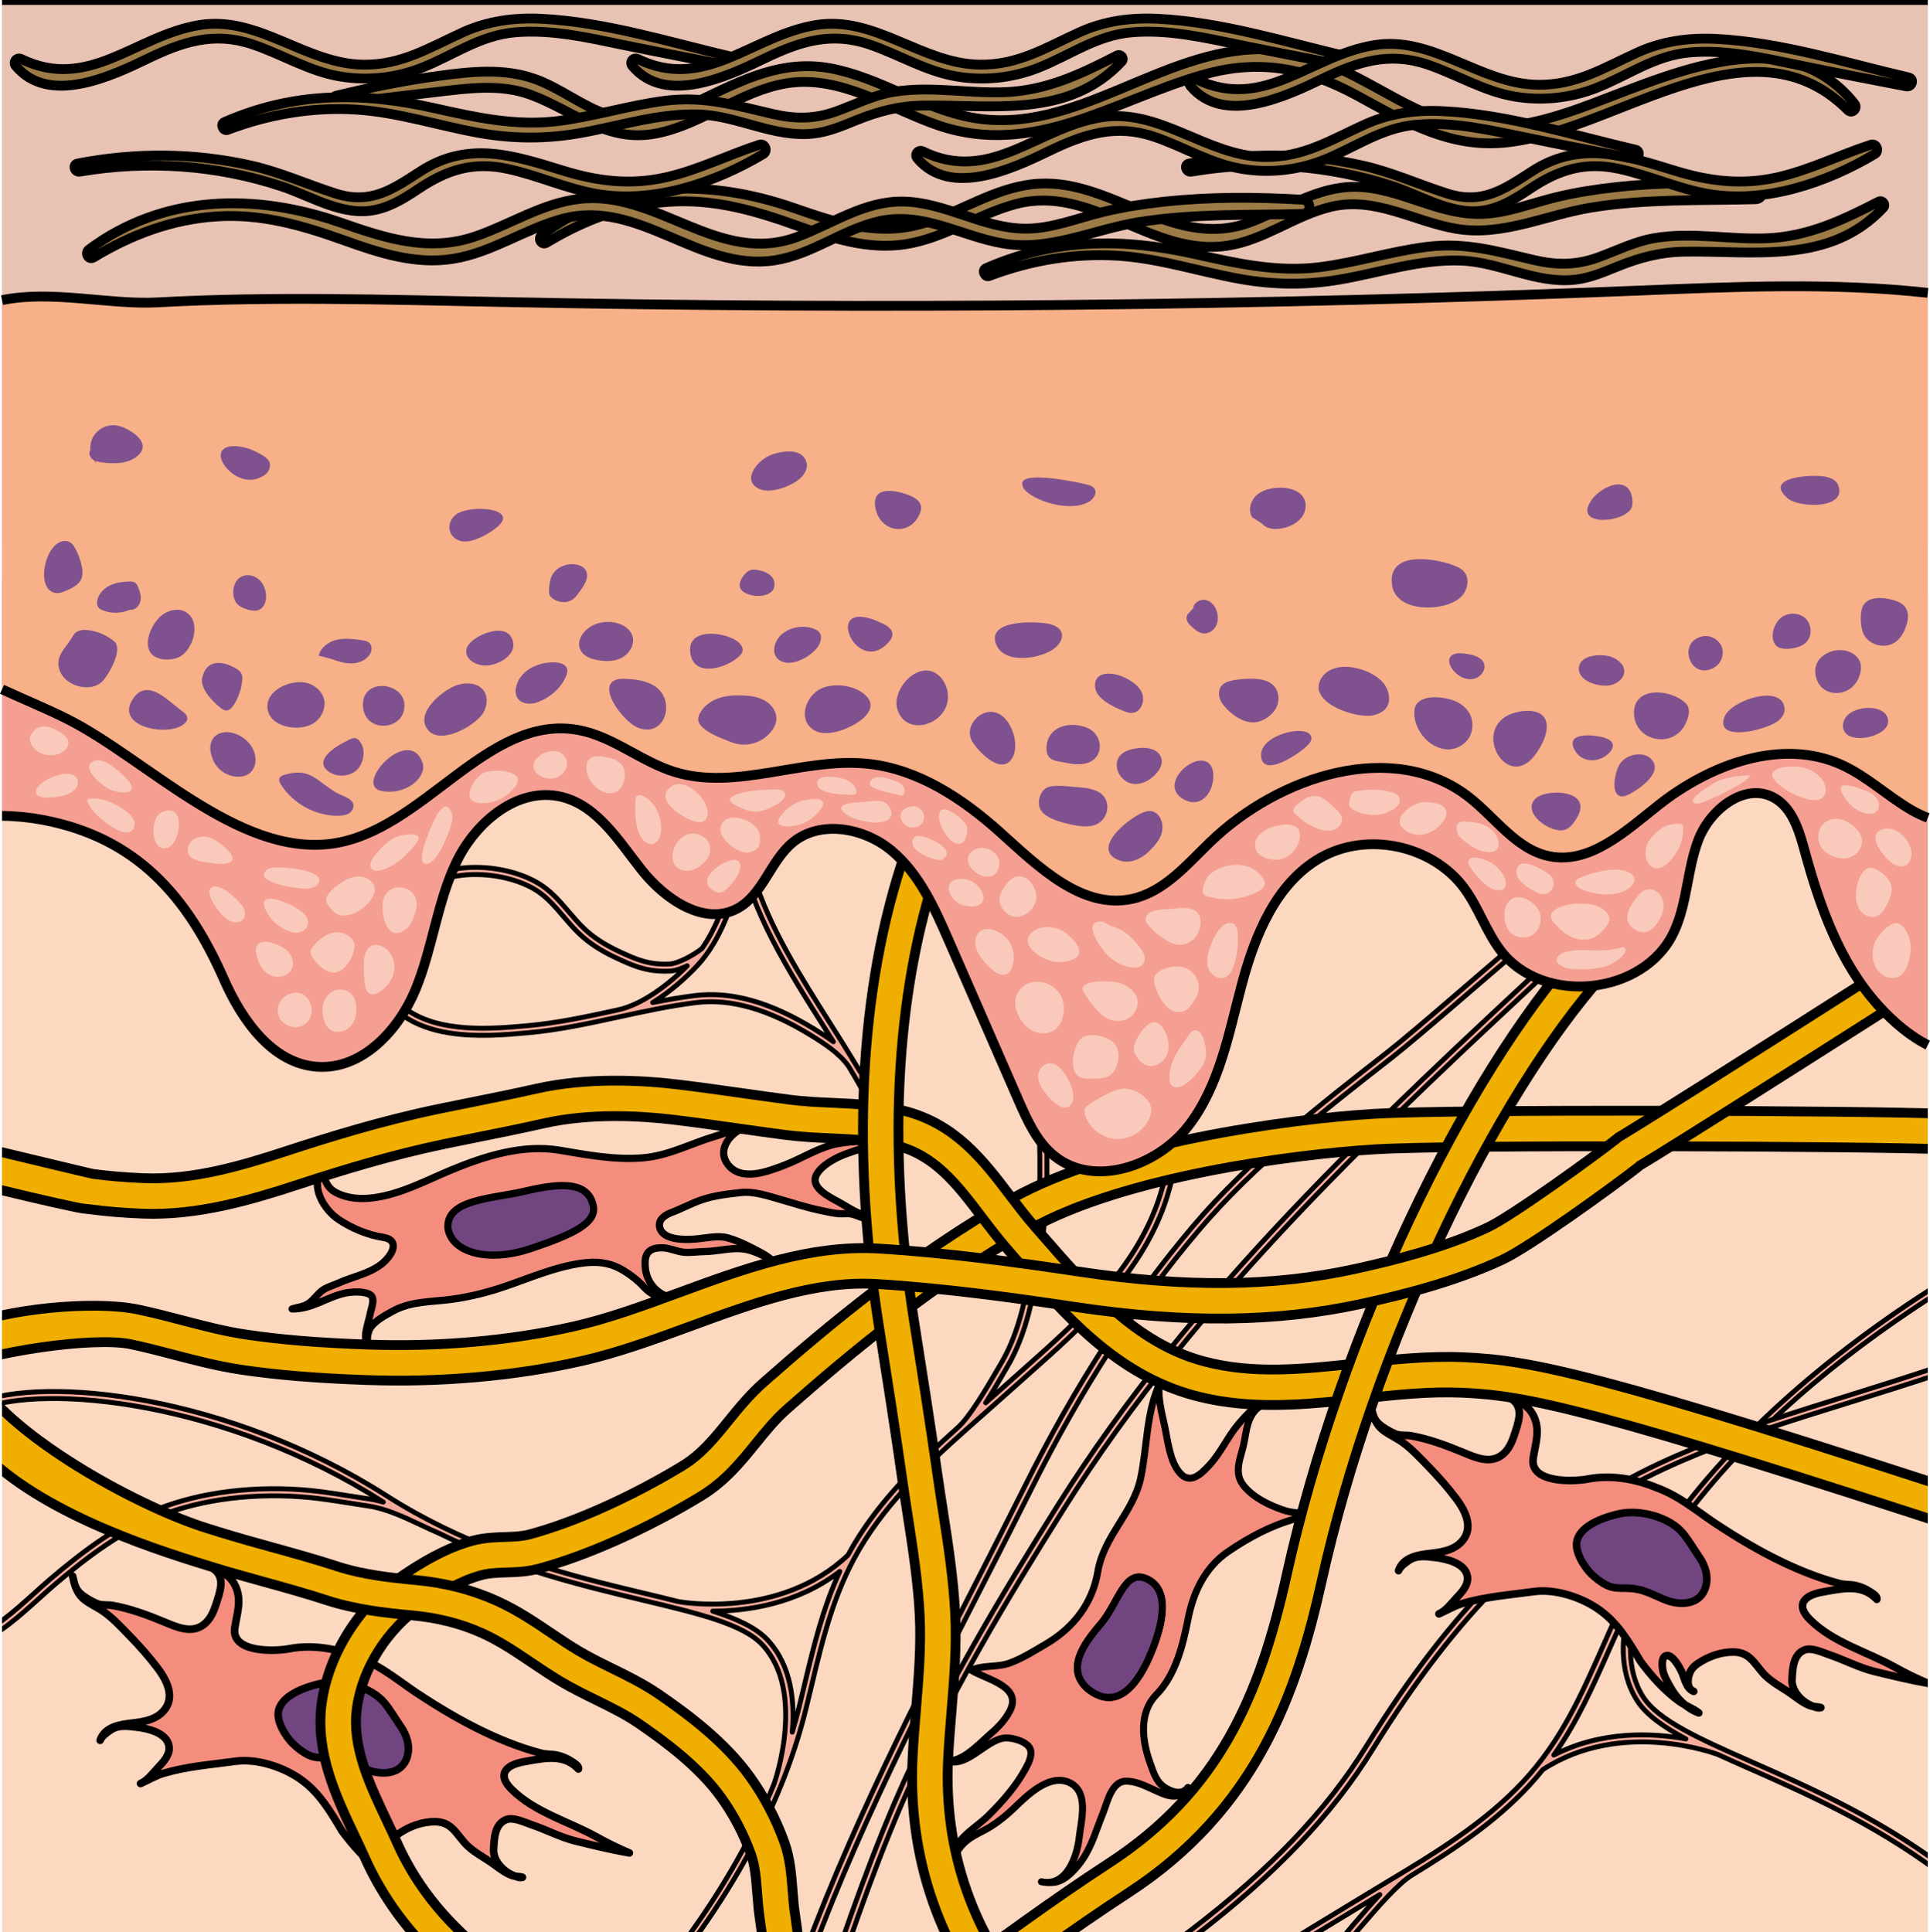 <?xml version="1.0" encoding="utf-8"?>
<!-- Generator: Adobe Illustrator 22.0.0, SVG Export Plug-In . SVG Version: 6.00 Build 0)  -->
<svg version="1.1" id="Layer_1" xmlns="http://www.w3.org/2000/svg" xmlns:xlink="http://www.w3.org/1999/xlink" x="0px" y="0px"
	 width="197.165px" height="197.412px" viewBox="0 0 197.165 197.412" enable-background="new 0 0 197.165 197.412"
	 xml:space="preserve">
<g>
	<g>
		<g>
			<rect x="0.209" fill="#FCD8C1" width="196.728" height="197.412"/>
			<g>
				<defs>
					<rect id="SVGID_1_" x="0.209" width="196.728" height="197.412"/>
				</defs>
				<clipPath id="SVGID_2_">
					<use xlink:href="#SVGID_1_"  overflow="visible"/>
				</clipPath>
				<g clip-path="url(#SVGID_2_)">
					<g>
						
							<path fill="#F5AB9B" stroke="#000000" stroke-width="0.5" stroke-linecap="round" stroke-linejoin="round" stroke-miterlimit="10" d="
							M83.658,207.551c2.533-7.62,5.153-15.501,8.369-23.019c4.75-11.107,11.074-21.471,16.627-30.314
							c13.605-21.662,32.596-39.288,50.962-56.333l2.157-2.003l-0.494-0.531l-2.157,2.003c-18.4,17.077-37.427,34.736-51.083,56.479
							c-5.568,8.866-11.909,19.259-16.68,30.414c-3.227,7.546-5.852,15.441-8.39,23.076c-0.41,1.235-0.821,2.47-1.234,3.704
							c-2.62,7.826-5.61,16.429-9.366,24.992c2.502-10.804,5.394-21.16,8.626-30.874c4.964-14.924,12.185-29.067,19.168-42.745
							c1.718-3.364,3.494-6.843,5.214-10.288c5.088-10.192,10.662-18.809,17.039-26.343c5.661-6.688,12.817-12.273,19.739-17.674
							c2.774-2.165,10.285-8.757,12.996-11.021l-0.465-0.557c-2.702,2.257-10.208,8.845-12.977,11.006
							c-6.95,5.424-14.137,11.033-19.846,17.778c-6.415,7.579-12.02,16.243-17.134,26.488c-1.718,3.442-3.494,6.919-5.21,10.282
							c-6.996,13.701-14.229,27.869-19.211,42.846c-3.582,10.768-6.747,22.324-9.428,34.402c-1.723,3.714-3.595,7.402-5.662,10.994
							c-1.2,2.085-2.512,4.162-3.78,6.17c-0.472,0.747-0.944,1.494-1.41,2.242c-0.121,0.194-0.238,0.394-0.356,0.595
							c-0.478,0.815-0.929,1.586-1.657,2.005l0.362,0.628c0.895-0.515,1.417-1.406,1.921-2.267c0.114-0.195,0.228-0.389,0.345-0.578
							c0.466-0.747,0.937-1.492,1.408-2.238c1.272-2.014,2.588-4.097,3.795-6.196c1.556-2.704,2.999-5.461,4.356-8.241
							c-0.074,0.348-0.15,0.695-0.224,1.045c-0.836,3.97-1.758,8.198-3.021,12.392c-0.214,0.711-0.387,1.474-0.555,2.212
							c-0.323,1.424-0.657,2.897-1.305,4.116l0.641,0.34c0.693-1.304,1.038-2.825,1.372-4.296c0.172-0.759,0.335-1.476,0.542-2.163
							c1.271-4.222,2.197-8.466,3.037-12.452c0.288-1.365,0.583-2.723,0.883-4.075c4.468-9.645,7.896-19.463,10.852-28.294
							C82.836,210.022,83.247,208.787,83.658,207.551z"/>
						
							<path fill="#F5AB9B" stroke="#000000" stroke-width="0.5" stroke-linecap="round" stroke-linejoin="round" stroke-miterlimit="10" d="
							M36.956,97.954c0.698,1.778,1.983,4.222,4.138,5.762c1.395,0.998,3.057,1.545,4.782,1.822c2.812,0.452,5.79,0.187,8.052-0.014
							c3.151-0.28,6.275-0.961,9.297-1.618c2.566-0.558,5.219-1.136,7.866-1.462c3.538-0.436,7.375,0.652,11.729,3.326
							c1.367,0.839,2.902,1.841,3.826,3.123c0.018,0.025,0.034,0.053,0.051,0.079c0.067,0.111,0.135,0.223,0.201,0.334
							c0.011,0.019,0.021,0.037,0.032,0.056c0.081,0.145,0.165,0.292,0.26,0.432c0.285,0.485,0.563,0.967,0.827,1.445
							c1.63,2.941,2.092,5.941,2.284,9.54c0.029,0.551-0.015,1.142-0.063,1.767c-0.064,0.848-0.131,1.724,0.003,2.511l0.715-0.122
							c-0.119-0.699-0.056-1.531,0.005-2.335c0.047-0.621,0.096-1.262,0.064-1.86c-0.171-3.201-0.577-6.61-2.374-9.853
							c-0.206-0.372-0.425-0.748-0.643-1.124l0.054-0.078c-0.095-0.067-0.175-0.158-0.251-0.264
							c-0.095-0.161-0.195-0.325-0.291-0.487c-0.061-0.11-0.128-0.22-0.2-0.331c-0.794-1.318-1.642-2.664-2.527-4.061
							c-6.027-9.516-12.858-20.3-5.663-30.49l-0.593-0.418c-2.114,2.993-3.072,6.02-3.221,9.042c-0.18,1.171-0.29,2.367-0.394,3.525
							c-0.234,2.588-0.454,5.033-1.41,7.335c-0.551,1.328-1.149,2.443-1.806,3.381c-0.803,0.644-2.417,1.54-3.308,1.58
							c-2.103,0.095-3.343-0.433-5.193-1.302c-1.47-0.691-2.59-1.426-3.526-2.314c-0.552-0.525-1.065-1.125-1.56-1.706
							c-0.787-0.923-1.601-1.878-2.63-2.606c-3.141-2.225-9.326-2.834-12.589-0.287l0.446,0.572
							c2.974-2.322,8.845-1.731,11.725,0.307c0.955,0.676,1.704,1.554,2.497,2.484c0.508,0.595,1.033,1.211,1.613,1.762
							c0.993,0.943,2.174,1.72,3.717,2.445c1.324,0.622,2.369,1.075,3.596,1.272c0.587,0.094,1.217,0.13,1.938,0.098
							c0.519-0.024,1.157-0.247,1.774-0.541c-1.917,1.933-4.631,3.986-7.092,4.508l0,0c-0.015,0.003-0.029,0.006-0.043,0.01
							c-3,0.653-6.102,1.328-9.207,1.604c-3.543,0.315-8.898,0.792-12.348-1.675c-2.011-1.437-3.222-3.75-3.885-5.438
							c-0.459-1.169-0.616-2.455-0.767-3.699c-0.158-1.297-0.321-2.639-0.825-3.878l-0.672,0.273
							c0.467,1.149,0.617,2.384,0.777,3.692C36.301,95.366,36.463,96.698,36.956,97.954z M71.295,98.592
							c1.105-1.197,2.05-2.761,2.888-4.78c0.923-2.224,1.194-4.628,1.41-6.977c1.086,6.247,4.978,12.394,8.588,18.094
							c0.323,0.51,0.641,1.012,0.954,1.51c-0.636-0.472-1.303-0.899-1.936-1.288c-4.501-2.764-8.49-3.884-12.197-3.428
							c-1.45,0.179-2.896,0.432-4.327,0.715C68.428,101.365,70.077,99.912,71.295,98.592z"/>
						
							<path fill="#F5AB9B" stroke="#000000" stroke-width="0.5" stroke-linecap="round" stroke-linejoin="round" stroke-miterlimit="10" d="
							M82.885,172.321c1.256-5.251,2.442-10.211,5.493-14.989c3.16-4.948,7.643-8.903,11.979-12.728
							c0.834-0.736,1.668-1.472,2.494-2.215c0.679-0.611,1.365-1.219,2.054-1.83c5.841-5.178,11.881-10.532,14.321-18.269
							c1.684-5.338,1.662-11.683,1.641-17.818c-0.031-9.029-0.063-18.365,5.253-24.869l-0.562-0.459
							c-5.48,6.705-5.448,16.174-5.416,25.33c0.021,6.08,0.042,12.367-1.608,17.598c-2.38,7.545-8.343,12.832-14.11,17.944
							c-0.69,0.611-1.378,1.221-2.058,1.833c-0.553,0.498-1.113,0.991-1.671,1.484c0.633-0.991,1.247-2.04,1.774-2.942l0.406-0.693
							c2.103-3.562,2.751-7.626,3.378-11.557l0.112-0.703c0.816-5.073,0.623-9.714,0.418-14.627
							c-0.092-2.207-0.187-4.489-0.183-6.819c0.008-4.481,0.669-19.801,8.854-28.81l-0.537-0.488
							c-8.359,9.201-9.034,24.75-9.042,29.297c-0.004,2.345,0.091,4.636,0.184,6.85c0.203,4.876,0.395,9.481-0.409,14.482
							l-0.112,0.704c-0.616,3.864-1.253,7.859-3.286,11.302l-0.408,0.696c-1.106,1.893-2.779,4.753-3.999,5.837l0.001,0
							c-3.707,3.314-7.359,6.823-10.077,11.079c-0.413,0.647-0.79,1.296-1.141,1.949c-6.99,6.638-17.215,4.777-17.318,4.752l0,0.001
							c-1.092-0.276-2.243-0.552-3.451-0.841c-6.074-1.45-13.328-3.185-20.675-6.786l0,0c-0.004-0.001-0.007-0.003-0.011-0.005
							c-1.894-0.929-3.794-1.98-5.681-3.185c-16.084-10.266-34.827-12.355-41.968-9.46l0.273,0.672
							c6.912-2.804,25.426-0.735,41.304,9.399c0.019,0.012,0.038,0.024,0.058,0.036c-0.469-0.134-0.94-0.242-1.414-0.313
							c-0.674-0.097-1.346-0.204-2.019-0.311c-0.951-0.151-1.933-0.308-2.906-0.433c-5.548-0.713-11.368-0.169-15.966,1.492
							c-4.548,1.643-8.448,4.656-11.663,7.387c-0.561,0.476-1.116,0.977-1.704,1.508c-2.025,1.827-4.119,3.716-6.489,4.624
							l0.26,0.677c2.495-0.957,4.64-2.892,6.715-4.763c0.584-0.527,1.136-1.024,1.688-1.494c3.166-2.689,7-5.654,11.439-7.257
							c4.494-1.623,10.19-2.154,15.627-1.455c0.962,0.124,1.939,0.279,2.884,0.43c0.676,0.108,1.352,0.215,2.03,0.313
							c1.788,0.265,3.6,1.112,5.356,1.939c0.643,0.303,1.251,0.588,1.849,0.842c7.419,3.641,14.725,5.387,20.842,6.848
							c5.725,1.367,10.247,2.447,12.211,4.568c4.466,4.825,1.243,13.994,1.209,14.086l0.008,0.003
							c-8.718,21.647-29.664,38.333-42.231,46.821l0.406,0.601c7.347-4.962,18.059-13.088,27.368-23.625
							c9.155-10.361,15.101-20.91,17.672-31.353C82.522,173.837,82.705,173.075,82.885,172.321z M81.628,174.435
							c-0.211,0.856-0.444,1.705-0.695,2.548c0.272-3.054-0.063-6.767-2.501-9.401c-1.173-1.268-3.121-2.171-5.619-2.963
							c3.404-0.006,8.602-0.679,12.979-4.061c-1.733,3.742-2.654,7.584-3.613,11.593C82,172.904,81.818,173.665,81.628,174.435z"/>
						
							<path fill="#F5AB9B" stroke="#000000" stroke-width="0.5" stroke-linecap="round" stroke-linejoin="round" stroke-miterlimit="10" d="
							M163.715,168.282c-2.184,4.938-4.246,9.602-8.11,13.751c-4.001,4.296-9.125,7.377-14.081,10.356
							c-0.954,0.573-1.907,1.147-2.853,1.728c-0.778,0.478-1.563,0.953-2.35,1.429c-6.68,4.038-13.587,8.213-17.385,15.382
							c-2.62,4.946-3.745,11.191-4.832,17.229c-1.6,8.886-3.255,18.074-9.658,23.511l0.47,0.553
							c6.601-5.605,8.279-14.924,9.902-23.936c1.078-5.984,2.192-12.171,4.759-17.018c3.704-6.991,10.524-11.114,17.119-15.101
							c0.789-0.477,1.576-0.952,2.355-1.431c0.634-0.39,1.274-0.773,1.912-1.158c-0.802,0.86-1.595,1.781-2.276,2.573l-0.525,0.608
							c-2.712,3.124-4.083,7.004-5.41,10.756l-0.238,0.671c-1.719,4.843-2.367,9.442-3.052,14.311
							c-0.308,2.187-0.627,4.449-1.052,6.74c-0.817,4.406-4.234,19.355-13.911,26.737l0.44,0.577
							c9.883-7.54,13.356-22.711,14.184-27.182c0.428-2.306,0.747-4.576,1.057-6.771c0.681-4.832,1.324-9.396,3.018-14.17
							l0.238-0.672c1.304-3.689,2.652-7.503,5.273-10.523l0.527-0.61c1.43-1.662,3.592-4.173,4.988-5.018l-0.001-0.001
							c4.244-2.59,8.47-5.382,11.912-9.077c0.523-0.562,1.011-1.132,1.474-1.711c8.074-5.267,17.795-1.589,17.891-1.546l0-0.001
							c1.024,0.469,2.106,0.948,3.242,1.45c5.712,2.524,12.534,5.539,19.109,10.409l0,0c0.003,0.002,0.007,0.005,0.01,0.007
							c1.695,1.256,3.374,2.633,5.013,4.159c13.966,13.002,32.023,18.441,39.569,16.884l-0.147-0.711
							c-7.305,1.51-25.141-3.869-38.928-16.704c-0.017-0.016-0.034-0.03-0.051-0.046c0.437,0.217,0.881,0.407,1.334,0.563
							c0.645,0.217,1.287,0.444,1.93,0.671c0.908,0.321,1.846,0.652,2.78,0.95c5.328,1.703,11.15,2.22,15.973,1.416
							c4.77-0.794,9.15-3.054,12.805-5.159c0.637-0.367,1.274-0.759,1.949-1.175c2.322-1.431,4.722-2.911,7.217-3.376l-0.133-0.713
							c-2.627,0.49-5.086,2.006-7.464,3.472c-0.67,0.413-1.302,0.802-1.93,1.164c-3.599,2.073-7.906,4.296-12.562,5.072
							c-4.713,0.785-10.411,0.278-15.633-1.391c-0.924-0.295-1.857-0.625-2.759-0.944c-0.646-0.228-1.291-0.456-1.94-0.675
							c-1.711-0.584-3.34-1.744-4.918-2.874c-0.578-0.414-1.124-0.804-1.667-1.162c-6.639-4.921-13.51-7.958-19.263-10.499
							c-5.384-2.379-9.637-4.258-11.185-6.698c-3.521-5.552,1.305-13.988,1.354-14.073l-0.008-0.005
							c12.484-19.716,36.099-32.346,49.993-38.424l-0.291-0.665c-8.122,3.554-20.126,9.612-31.185,18.293
							c-10.876,8.538-18.629,17.839-23.044,27.646C164.346,166.856,164.029,167.573,163.715,168.282z M165.333,166.43
							c0.362-0.804,0.745-1.597,1.144-2.381c-0.819,2.955-1.16,6.667,0.762,9.698c0.925,1.459,2.677,2.699,4.992,3.929
							c-3.349-0.608-8.583-0.886-13.499,1.65c2.381-3.368,3.98-6.98,5.647-10.75C164.691,167.868,165.007,167.152,165.333,166.43z"
							/>
						
							<path fill="#F5AB9B" stroke="#000000" stroke-width="0.5" stroke-linecap="round" stroke-linejoin="round" stroke-miterlimit="10" d="
							M197.556,139.793c-24.789,8.236-40.014,9.586-57.944,38.571c-4.098,6.625-9.798,12.609-17.936,18.833
							c-5.002,3.824-10.468,7.295-15.754,10.652c-2.118,1.345-4.308,2.735-6.431,4.125c-4.596,3.01-9.454,6.303-13.878,10.551
							c-6.683,6.416-9.957,11.888-14.188,19.503l0.634,0.352c4.807-8.652,7.978-13.496,14.056-19.332
							c4.38-4.205,9.206-7.477,13.773-10.467c2.119-1.387,4.306-2.777,6.422-4.12c5.299-3.365,10.779-6.844,15.806-10.688
							c8.211-6.279,13.967-12.325,18.113-19.027c17.858-28.87,33.018-30.112,57.556-38.265L197.556,139.793z"/>
					</g>
					<g>
						<g>
							<g>
								
									<path fill-rule="evenodd" clip-rule="evenodd" fill="#F48D7D" stroke="#000000" stroke-width="0.713" stroke-linecap="round" stroke-linejoin="round" stroke-miterlimit="10" d="
									M99.224,170.66c1.722,1.016,5.323,1.681,3.881,4.269c-0.536,0.962-1.228,1.643-2.076,2.371
									c-0.992,0.85-3.28,3.39-4.788,2.341c2.233,1.552,4.386-1.948,6.467-2.064c0.762-0.042,2.238,0.373,2.537,1.128
									c0.267,0.674-0.227,1.561-0.542,2.129c-0.957,1.726-2.33,3.283-3.728,4.665c-1.237,1.224-2.908,2.026-3.568,3.756
									c-0.195,0.51-0.225,1.083-0.155,1.62c-0.12-0.924,0.735-2.14,1.391-2.708c0.758-0.655,1.715-1.003,2.556-1.53
									c0.859-0.539,1.663-1.195,2.392-1.898c1.303-1.257,3.506-3.457,5.521-2.664c2.221,0.873,1.332,3.921,1.14,5.662
									c-0.217,1.967-1.301,5.1-3.863,4.531c0.44,0.098,0.932,0.113,1.377,0.049c1.149-0.165,2.274-1.5,2.869-2.39
									c0.954-1.427,1.402-3.096,2.045-4.669c0.434-1.063,0.856-3.211,2.292-3.266c0.931-0.034,1.899,0.418,2.726,0.796
									c1.277,0.582,2.703,1.388,3.66-0.16c-0.577,0.79-1.515,0.508-2.232,0.09c-0.989-0.576-1.247-1.518-1.622-2.556
									c-0.842-2.331-1.184-5.156,0.637-7.02c1.978-2.024,2.705-5.066,3.243-7.784c0.55-2.774,1.782-5.274,4.114-6.85
									c2.213-1.495,4.386-2.655,6.959-3.363c1.231-0.338,2.368-0.111,2.635-1.625c-0.135,0.671-1.017,1-1.622,1.043
									c-0.818,0.058-1.633-0.019-2.413-0.289c-1.437-0.497-3.018-1.261-3.991-2.461c-1.133-1.399-0.262-2.906,0.045-4.498
									c0.152-0.785,0.243-1.6,0.565-2.34c0.145-0.334,0.346-0.636,0.588-0.906c0.212-0.237,0.665-0.448,0.71-0.787
									c-0.334,0.045-0.705,0.456-0.956,0.667c-0.552,0.464-1.023,0.996-1.49,1.543c-1.107,1.296-1.787,2.905-2.948,4.168
									c-0.884,0.961-2.023,2.1-3.102,0.768c-0.996-1.229-1.168-3.195-1.49-4.685c-0.227-1.055-0.924-3.635-0.393-4.632
									c-1.529,3.078-1.362,6.642-2.073,9.953c-0.747,3.474-3.758,5.888-4.369,9.515c-0.543,3.221-2.456,5.724-5.291,7.39
									c-1.201,0.706-2.395,1.466-3.709,1.95C101.874,170.393,100.451,170.085,99.224,170.66z"/>
								
									<path fill-rule="evenodd" clip-rule="evenodd" fill="#714580" stroke="#000000" stroke-width="0.713" stroke-linecap="round" stroke-linejoin="round" stroke-miterlimit="10" d="
									M111.063,172.512c3.428,2.8,5.677-1.301,6.812-4.337c1.135-3.036,1.436-5.95-0.798-6.89c-2.235-0.94-2.824,2.55-4.67,4.69
									C110.563,168.114,108.954,170.553,111.063,172.512L111.063,172.512z"/>
								
									<path fill-rule="evenodd" clip-rule="evenodd" fill="none" stroke="#000000" stroke-width="0.713" stroke-linecap="round" stroke-linejoin="round" stroke-miterlimit="10" d="
									M111.063,172.512c3.428,2.8,5.677-1.301,6.812-4.337c1.135-3.036,1.436-5.95-0.798-6.89c-2.235-0.94-2.824,2.55-4.67,4.69
									C110.563,168.114,108.954,170.553,111.063,172.512L111.063,172.512z"/>
							</g>
						</g>
					</g>
					<g>
						<g>
							<g>
								
									<path fill-rule="evenodd" clip-rule="evenodd" fill="#F48D7D" stroke="#000000" stroke-width="0.739" stroke-linecap="round" stroke-linejoin="round" stroke-miterlimit="10" d="
									M74.351,118.973c-1.097-1.443,0.121-3.012,1.428-3.648c1.268-0.617,2.751-0.897,4.152-0.989
									c-0.987-0.318-2.034,0.05-2.969,0.364c-1.321,0.443-2.614,1.018-3.949,1.414c-2.502,0.74-4.686,1.97-7.346,2.19
									c-2.843,0.236-5.679-0.304-8.471-0.775c-3.746-0.631-7.589,0.559-11.082,2.008c-2.592,1.076-5.139,2.473-7.96,2.844
									c-1.32,0.174-2.684,0.083-3.877-0.554c-1.269-0.677-1.667-2.525-0.033-3.081c-0.557,0.189-1.003,0.339-1.369,0.84
									c-1.213,1.662,0.233,4.026,1.721,5.017c1.339,0.892,2.925,1.569,4.52,1.819c1.913,0.302,0.856,1.98-0.195,2.778
									c-1.275,0.968-2.905,1.245-4.338,1.895c-0.514,0.233-1.168,0.408-1.625,0.733c-0.606,0.43-0.954,1.12-1.638,1.472
									c-0.464,0.238-0.996,0.281-1.48,0.441c2.036,0.017,3.462-1.176,5.363-1.607c0.66-0.15,1.836-0.219,2.491,0.082
									c0.766,0.351,0.214,1.449,0.098,2.134c-0.175,1.03-1.179,3.136,0.548,3.535c-0.996-0.035-0.908-1.414-0.59-2.054
									c0.404-0.812,1.675-1.49,2.46-1.91c1.848-0.99,3.982-0.893,6.004-1.175c1.808-0.251,3.603-0.7,5.329-1.289
									c2.596-0.886,5.087-1.987,7.827-2.381c1.447-0.208,2.764-0.125,4.059,0.589c0.863,0.476,1.761,1.169,2.422,1.902
									c0.535,0.595,1.584,1.11,2.356,1.307c0.896,0.229,1.607-0.07,2.47-0.237c-2.598,0.502-4.923-1.006-4.768-3.808
									c0.061-1.087,0.849-1.383,1.866-1.328c0.704,0.038,1.364,0.374,2.057,0.445c0.675,0.069,1.469-0.057,2.155-0.066
									c1.488-0.018,3.056-0.558,4.531-0.152c0.963,0.265,3.098,1.141,3.071,2.45c0.022-1.103-1.188-1.844-2.037-2.291
									c-1.01-0.533-2.115-1.108-3.216-1.41c-0.998-0.274-2.314,0.043-3.331,0.125c-1.025,0.082-3.252,0.132-3.602-1.158
									c-0.226-0.83,0.541-1.31,1.199-1.557c1.025-0.385,1.987-0.914,3.023-1.276c1.328-0.464,2.683-0.608,4.064-0.764
									c1.342-0.152,2.854,0.372,4.133,0.738c1.323,0.378,2.634,0.809,3.983,1.086c0.635,0.13,1.329,0.307,1.976,0.341
									c0.53,0.026,0.932-0.078,1.46,0.095c0.976,0.318,1.928,0.908,2.75-0.067c-1.65,0.649-3.027-0.529-4.375-1.259
									c-0.881-0.477-2.875-1.438-2.221-2.731c0.531-1.048,2.206-1.884,3.248-2.23c0.835-0.277,1.785-0.67,2.673-0.703
									c0.857-0.031,1.662,0.442,2.527,0.36c0.655-0.062,1.805-0.416,2.212-0.979c-1.243,0.719-2.723,0.804-4.077,0.408
									c-1.337-0.391-2.85-0.312-4.224-0.088c-2.02,0.328-3.791,1.543-5.679,2.259C78.434,119.7,75.712,120.763,74.351,118.973z"/>
								
									<path fill-rule="evenodd" clip-rule="evenodd" fill="#714580" stroke="#000000" stroke-width="0.739" stroke-linecap="round" stroke-linejoin="round" stroke-miterlimit="10" d="
									M45.773,125.574c0.45,2.403,4.071,3.463,8.439,2.003c4.368-1.46,6.797-2.649,6.387-4.404
									c-0.53-2.377-3.088-2.373-6.856-1.492C50.481,122.488,45.441,122.47,45.773,125.574L45.773,125.574z"/>
							</g>
						</g>
					</g>
					<g>
						<g>
							<g>
								
									<path fill-rule="evenodd" clip-rule="evenodd" fill="#F48D7D" stroke="#000000" stroke-width="0.776" stroke-linecap="round" stroke-linejoin="round" stroke-miterlimit="10" d="
									M17.296,173.031c0.046,0.519-0.056,1.042-0.392,1.532c-0.788,1.148-2.217,1.363-3.463,1.502
									c-1.195,0.133-2.739,0.371-3.214,1.752c0.176-0.437,0.65-0.752,1.013-1.012c0.82-0.586,1.784-0.445,2.724-0.334
									c1.108,0.131,3.101,0.567,3.299,1.95c0.126,0.88-0.581,1.613-1.133,2.199c-0.526,0.559-1.067,1.307-1.775,1.616
									c0.789-0.344,1.515-0.8,2.355-1.049c2.429-0.719,4.867-0.887,7.344-1.23c2.256-0.312,5.054,0.644,6.83,1.972
									c1.776,1.328,2.808,3.056,4.07,5.17c1.072,1.453,2.438,2.989,3.957,4.082c0.62,0.445,1.422,0.715,1.992,1.174
									c-1.231-0.457-2.266-1.477-2.901-2.632c-0.25-0.453-0.582-1.01-0.723-1.513c-0.112-0.396-0.288-1.662,0.372-1.714
									c0.6-0.047,1.272,1.169,1.484,1.611c0.337,0.705,0.443,1.729,1.25,2.05c-0.542-0.208-0.647-0.815-0.553-1.348
									c0.122-0.696,0.405-1.121,0.994-1.515c1.058-0.711,2.373-1.177,3.629-1.16c1.573,0.022,2.059,1.058,2.977,2.12
									c0.821,0.952,2.009,1.499,3.007,2.225c0.57,0.414,1.167,0.883,1.828,1.135c0.363,0.138,0.764,0.087,1.109,0.2
									c-0.344,0.1-0.773-0.123-1.077-0.256c-0.943-0.415-1.934-1.48-1.872-2.609c0.059-1.066,0.094-2.533,1.258-3.018
									c0.736-0.306,1.884,0.26,2.568,0.491c1.577,0.531,3,1.315,4.628,1.709c1.779,0.43,3.621,0.885,5.415,1.195
									c-1.158-0.49-2.265-1.034-3.363-1.645c-2.867-1.596-6.254-2.481-8.639-4.827c-0.521-0.512-1.157-1.35-0.541-2.058
									c0.516-0.592,1.529-0.749,2.236-0.874c1.849-0.329,3.689-0.666,5.101,0.83c0.118-0.311-0.49-0.649-0.681-0.776
									c-0.462-0.304-0.971-0.528-1.513-0.642c-0.535-0.114-1.083-0.059-1.609-0.196c-1.177-0.306-2.329-0.697-3.456-1.146
									c-2.277-0.907-4.458-2.045-6.559-3.306c-0.64-0.384-1.273-0.78-1.9-1.187c-2.372-1.47-4.157-3.201-6.841-4.181
									c-2.137-0.877-4.627-1.312-6.949-0.863c-1.476,0.285-5.987,0.448-5.596-2.131c0.228-1.506,0.737-2.815,0.063-4.271
									c-0.372-0.804-0.992-1.257-1.727-1.654c-0.457-0.248-0.876-0.496-1.364-0.688c-0.425-0.167-0.835-0.495-1.25-0.638
									c0.814,0.281,1.381,0.753,2.08,1.217c0.566,0.374,0.833,0.955,0.774,1.68c-0.056,0.675-0.341,1.496-0.559,2.137
									c-0.234,0.689-0.571,1.387-1.146,1.85c-1.282,1.03-2.864,0.265-4.137-0.261c-1.652-0.682-3.462-1.357-5.232-1.66
									c-0.546-0.093-1.078,0.029-1.6-0.195c-0.556-0.239-1.237-0.628-1.688-1.036c-0.53-0.478-0.634-1.107-0.778-1.764
									c0.228,1.042,0.438,1.848,1.332,2.504c0.502,0.367,1.095,0.642,1.619,0.982c1.077,0.701,2.023,1.749,2.92,2.669
									c0.994,1.019,1.939,2.092,2.8,3.231C16.636,171.146,17.212,172.085,17.296,173.031z"/>
								
									<path fill-rule="evenodd" clip-rule="evenodd" fill="#714580" stroke="#000000" stroke-width="0.776" stroke-linecap="round" stroke-linejoin="round" stroke-miterlimit="10" d="
									M29.563,173.299c-0.51,0.368-0.913,0.819-1.079,1.372c-0.338,1.122,0.673,2.728,1.402,3.453
									c0.484,0.481,1.042,0.916,1.657,1.208c0.64,0.304,1.26,0.27,1.956,0.281c1.824,0.03,2.594,0.663,4.166,1.262
									c1.281,0.47,3.36,0.517,3.932-1.367c0.332-1.094-0.042-2.211-0.651-3.093c-0.535-0.774-1.049-1.666-1.64-2.391
									c-1.395-1.711-4.472-2.489-6.578-2.006C31.841,172.221,30.513,172.614,29.563,173.299z"/>
							</g>
						</g>
					</g>
					<g>
						<g>
							<g>
								
									<path fill-rule="evenodd" clip-rule="evenodd" fill="#F48D7D" stroke="#000000" stroke-width="0.776" stroke-linecap="round" stroke-linejoin="round" stroke-miterlimit="10" d="
									M149.939,155.693c0.046,0.519-0.056,1.042-0.392,1.532c-0.788,1.148-2.217,1.363-3.463,1.502
									c-1.195,0.133-2.739,0.371-3.214,1.752c0.176-0.437,0.65-0.752,1.013-1.012c0.82-0.586,1.784-0.445,2.724-0.334
									c1.108,0.131,3.101,0.567,3.299,1.95c0.126,0.88-0.581,1.613-1.133,2.199c-0.526,0.559-1.067,1.307-1.775,1.616
									c0.789-0.344,1.515-0.8,2.355-1.049c2.429-0.719,4.867-0.887,7.344-1.23c2.256-0.312,5.054,0.644,6.83,1.972
									c1.776,1.328,2.808,3.056,4.07,5.17c1.072,1.453,2.438,2.99,3.957,4.082c0.62,0.445,1.422,0.715,1.992,1.174
									c-1.231-0.457-2.266-1.477-2.901-2.632c-0.25-0.453-0.582-1.01-0.723-1.513c-0.112-0.396-0.288-1.662,0.372-1.714
									c0.6-0.047,1.272,1.169,1.484,1.611c0.337,0.705,0.443,1.729,1.25,2.05c-0.542-0.208-0.647-0.815-0.553-1.348
									c0.122-0.696,0.405-1.121,0.994-1.515c1.058-0.711,2.373-1.177,3.629-1.16c1.573,0.022,2.059,1.058,2.977,2.12
									c0.821,0.952,2.009,1.499,3.007,2.225c0.57,0.414,1.167,0.883,1.828,1.135c0.363,0.138,0.764,0.087,1.109,0.2
									c-0.344,0.1-0.773-0.123-1.077-0.256c-0.943-0.415-1.934-1.48-1.872-2.609c0.059-1.066,0.094-2.533,1.258-3.018
									c0.736-0.306,1.884,0.26,2.568,0.491c1.577,0.531,3,1.315,4.628,1.709c1.779,0.43,3.621,0.885,5.415,1.195
									c-1.158-0.49-2.265-1.034-3.363-1.645c-2.867-1.596-6.254-2.481-8.639-4.827c-0.521-0.512-1.157-1.35-0.541-2.058
									c0.516-0.592,1.529-0.749,2.236-0.874c1.849-0.329,3.689-0.666,5.101,0.83c0.118-0.311-0.49-0.649-0.681-0.776
									c-0.462-0.304-0.971-0.528-1.513-0.642c-0.535-0.114-1.083-0.059-1.609-0.196c-1.177-0.306-2.329-0.697-3.456-1.146
									c-2.277-0.907-4.458-2.045-6.559-3.306c-0.64-0.384-1.273-0.78-1.9-1.187c-2.372-1.47-4.157-3.201-6.841-4.181
									c-2.137-0.877-4.627-1.312-6.949-0.863c-1.476,0.285-5.987,0.448-5.596-2.131c0.228-1.506,0.737-2.815,0.063-4.271
									c-0.372-0.804-0.992-1.257-1.727-1.654c-0.457-0.248-0.876-0.496-1.364-0.688c-0.425-0.167-0.835-0.495-1.25-0.638
									c0.814,0.281,1.381,0.753,2.08,1.217c0.566,0.374,0.833,0.955,0.774,1.68c-0.056,0.675-0.341,1.496-0.559,2.137
									c-0.234,0.689-0.571,1.387-1.146,1.85c-1.282,1.03-2.864,0.265-4.137-0.261c-1.652-0.682-3.462-1.357-5.232-1.66
									c-0.546-0.093-1.078,0.029-1.6-0.195c-0.556-0.239-1.237-0.628-1.688-1.036c-0.53-0.478-0.634-1.107-0.778-1.764
									c0.228,1.042,0.438,1.848,1.332,2.504c0.502,0.367,1.095,0.642,1.619,0.982c1.077,0.701,2.023,1.749,2.92,2.669
									c0.994,1.019,1.939,2.092,2.8,3.231C149.279,153.807,149.855,154.746,149.939,155.693z"/>
								
									<path fill-rule="evenodd" clip-rule="evenodd" fill="#714580" stroke="#000000" stroke-width="0.776" stroke-linecap="round" stroke-linejoin="round" stroke-miterlimit="10" d="
									M162.206,155.96c-0.51,0.368-0.913,0.819-1.079,1.372c-0.338,1.122,0.673,2.728,1.402,3.453
									c0.484,0.481,1.042,0.916,1.657,1.208c0.64,0.304,1.26,0.27,1.956,0.281c1.824,0.03,2.594,0.663,4.166,1.262
									c1.281,0.47,3.36,0.517,3.932-1.367c0.332-1.094-0.042-2.211-0.651-3.093c-0.535-0.774-1.049-1.666-1.64-2.391
									c-1.395-1.711-4.472-2.489-6.578-2.006C164.484,154.882,163.156,155.275,162.206,155.96z"/>
							</g>
						</g>
					</g>
					<path fill="#EFAE00" stroke="#000000" stroke-linecap="round" stroke-linejoin="round" stroke-miterlimit="10" d="
						M79.597,249.588c-0.502-2.758-0.509-5.4-0.515-7.956c-0.009-3.648-0.018-7.093-1.44-10.616
						c-0.88-2.179-2.158-4.145-3.511-6.226c-0.503-0.774-1.023-1.575-1.521-2.386c-0.477-0.778-0.859-1.501-1.195-2.139
						c-0.795-1.506-1.369-2.594-2.772-3.822c-4.605-4.03-10.113-7.127-15.44-10.122l-0.11-0.061
						c-7.497-4.216-12.815-9.742-15.806-16.422c-0.328-0.734-0.674-1.464-1.04-2.237c-1.892-3.995-4.036-8.524-3.396-13.457
						c0.664-5.118,3.861-10.181,8.342-13.212c1.674-1.133,4.222-2.727,7.006-3.487c1.237-0.338,2.395-0.373,3.418-0.405
						c0.866-0.027,1.684-0.052,2.448-0.256c4.591-1.225,10.438-3.844,15.641-7.007c1.931-1.174,3.271-2.827,4.688-4.577
						c1.075-1.326,2.187-2.698,3.623-3.964c6.541-5.766,15.338-13.113,25.387-18.786c9.907-5.593,28.14-8.115,36.895-8.639
						c8.699-0.521,50.421-0.339,58.549,0l-0.151,3.624c-7.694-0.321-49.738-0.509-58.18-0.004
						c-8.502,0.51-25.842,2.822-35.329,8.177c-9.756,5.508-18.364,12.699-24.772,18.349c-1.209,1.065-2.177,2.261-3.204,3.527
						c-1.55,1.913-3.153,3.891-5.622,5.392c-5.481,3.333-11.683,6.104-16.59,7.413c-1.169,0.312-2.237,0.345-3.27,0.377
						c-0.901,0.028-1.752,0.054-2.575,0.279c-2.265,0.618-4.468,2.004-5.929,2.992c-3.646,2.466-6.243,6.557-6.778,10.675
						c-0.503,3.877,1.317,7.721,3.077,11.438c0.358,0.756,0.728,1.538,1.072,2.307c2.666,5.956,7.469,10.916,14.273,14.743
						l0.11,0.062c5.487,3.086,11.162,6.277,16.05,10.553c1.909,1.67,2.726,3.219,3.591,4.859c0.326,0.618,0.664,1.258,1.08,1.936
						c0.472,0.77,0.979,1.55,1.47,2.304c1.388,2.135,2.822,4.342,3.833,6.846c1.685,4.172,1.695,8.134,1.704,11.965
						c0.007,2.507,0.012,4.875,0.457,7.315L79.597,249.588z"/>
					<path fill="#EFAE00" stroke="#000000" stroke-linecap="round" stroke-linejoin="round" stroke-miterlimit="10" d="
						M124.687,143.156c-0.9-0.145-1.8-0.334-2.701-0.577c-7.927-2.14-13.14-8.128-18.182-13.918l-0.826-0.948
						c-0.971-1.111-1.848-2.266-2.696-3.382c-2.569-3.382-4.787-6.302-8.825-7.322c-1.955-0.493-4.271-0.6-6.508-0.701
						c-1.554-0.071-3.161-0.144-4.695-0.345c-1.597-0.209-3.214-0.438-4.778-0.659c-2.163-0.305-4.399-0.622-6.596-0.888
						c-3.479-0.423-8.617-0.702-13.343,0.369c-2.237,0.507-4.513,0.964-6.713,1.407c-1.112,0.223-2.224,0.447-3.334,0.677
						c-5.566,1.154-10.782,2.771-15.15,4.201c-4.685,1.533-10.153,3.151-15.77,2.935c-1.925-0.074-3.802-0.232-5.579-0.468
						c-0.162-0.021-0.338-0.039-0.521-0.058c-1.023-0.105-15.339-3.419-16.356-4.153l2.121-2.942
						c0.232,0.167,1.132,0.259,1.564,0.303c0.221,0.023,13.475,3.229,13.671,3.255c1.665,0.221,3.428,0.369,5.24,0.439
						c5.018,0.193,9.916-1.256,14.503-2.758c4.464-1.461,9.8-3.115,15.541-4.305c1.118-0.232,2.237-0.457,3.356-0.682
						c2.179-0.438,4.433-0.891,6.627-1.388c5.234-1.185,10.819-0.889,14.582-0.432c2.232,0.271,4.486,0.59,6.666,0.897
						c1.58,0.223,3.16,0.446,4.742,0.654c1.381,0.181,2.842,0.247,4.388,0.318c2.418,0.11,4.918,0.223,7.232,0.809
						c5.269,1.331,8.093,5.049,10.824,8.644c0.811,1.068,1.65,2.172,2.539,3.189l0.831,0.953
						c4.686,5.381,9.531,10.946,16.392,12.799c5.096,1.376,10.283,0.813,15.774,0.216c3.514-0.382,7.147-0.776,10.772-0.621
						c6.899,0.295,13.802,1.595,54.81,15.044l-1.161,3.435c-40.683-13.339-47.247-14.575-53.804-14.856
						c-3.351-0.144-6.69,0.219-10.225,0.603C134.388,143.41,129.542,143.937,124.687,143.156z"/>
					<path fill="#EFAE00" stroke="#000000" stroke-linecap="round" stroke-linejoin="round" stroke-miterlimit="10" d="
						M52.101,249.355l0.312-3.799c0.267-3.244,2.919-6.468,5.05-9.058c0.32-0.389,0.622-0.756,0.892-1.096
						c4.99-6.29,10.761-12.248,17.152-17.708c4.112-3.514,8.585-6.641,12.911-9.665c2.166-1.514,4.405-3.079,6.557-4.665
						l1.239-0.913c5.518-4.068,11.223-8.275,17.07-12.082c11.279-7.344,15.427-17.128,18.183-29.557
						c5.499-24.796,18.118-50.744,29.735-63.727l2.702,2.418c-11.179,12.493-23.54,37.939-28.897,62.094
						c-2.552,11.506-6.71,23.324-19.745,31.811c-5.758,3.749-11.42,7.924-16.896,11.962l-1.239,0.914
						c-2.188,1.612-4.446,3.191-6.63,4.718c-4.255,2.974-8.654,6.05-12.632,9.449c-6.214,5.309-11.821,11.098-16.667,17.205
						c-0.282,0.355-0.597,0.739-0.932,1.146c-1.544,1.877-3.601,4.378-4.122,6.401l0.78,0.755c-0.404,0.418-0.906,0.742-1.349,1.028
						c-0.115,0.074-0.226,0.146-0.327,0.215L52.101,249.355z"/>
					<path fill="#EFAE00" stroke="#000000" stroke-linecap="round" stroke-linejoin="round" stroke-miterlimit="10" d="
						M128.476,228.238c-7.989-5.333-17.931-11.971-25.441-20.721c-7.031-8.191-10.328-17.627-9.801-28.047
						c0.082-1.628,0.217-3.269,0.348-4.855c0.272-3.304,0.529-6.425,0.371-9.591c-0.169-3.38-0.705-6.833-1.223-10.172
						c-0.188-1.213-0.376-2.424-0.548-3.636c-0.763-5.365-1.625-10.829-2.386-15.65c-2.974-18.853-1.883-36.068,3.155-49.785
						c1.392-3.789,3.065-8.153,5.317-11.993c0.275-0.468,0.563-0.882,0.842-1.281c0.54-0.773,0.966-1.385,1.086-2.074l3.573,0.624
						c-0.259,1.481-1.016,2.567-1.684,3.525c-0.249,0.358-0.485,0.696-0.687,1.041c-2.1,3.583-3.642,7.601-5.041,11.41
						c-4.826,13.138-5.855,29.726-2.977,47.969c0.763,4.834,1.627,10.312,2.394,15.705c0.17,1.196,0.356,2.393,0.542,3.59
						c0.532,3.431,1.083,6.979,1.262,10.547c0.17,3.405-0.109,6.793-0.378,10.07c-0.128,1.558-0.261,3.169-0.34,4.741
						c-0.479,9.46,2.526,18.039,8.931,25.501c7.186,8.372,16.898,14.856,24.703,20.067L128.476,228.238z"/>
					<path fill="#EFAE00" stroke="#000000" stroke-linecap="round" stroke-linejoin="round" stroke-miterlimit="10" d="
						M-4.44,139.703l0.726-4.126c4.184-1.812,13.218-2.745,17.836-1.775c1.564,0.329,3.085,0.727,4.556,1.111
						c2.225,0.582,4.324,1.134,6.549,1.458c3.517,0.519,7.306,0.829,12.286,1.008c7.302,0.263,14.605-0.379,21.121-1.856
						c3.514-0.797,7.015-2.083,10.721-3.444c6.601-2.425,13.426-4.932,20.437-4.504c7.042,0.43,14.038,1.394,20.549,2.371
						c10.824,1.625,19.734,1.535,28.041-0.282c3.947-0.864,9.06-2.127,13.592-4.249c2.47-1.156,10.972-7.318,13.145-9.033
						c0.992-0.782-4.434,2.951,25.99-16.452l2.112,2.947c-30.355,19.354-24.897,15.594-25.856,16.351
						c-2.239,1.767-11.005,8.137-13.855,9.471c-4.857,2.274-10.223,3.603-14.355,4.507c-8.751,1.914-18.079,2.018-29.354,0.325
						c-6.429-0.965-13.329-1.916-20.232-2.338c-6.252-0.382-12.715,1.992-18.965,4.288c-3.652,1.341-7.427,2.728-11.17,3.577
						c-6.816,1.545-14.442,2.218-22.053,1.944c-5.119-0.184-9.031-0.506-12.685-1.044c-2.421-0.359-4.715-0.957-6.937-1.538
						c-1.43-0.374-2.908-0.76-4.386-1.071C9.478,136.526-0.939,138.186-4.44,139.703z"/>
					<path fill="#EFAE00" stroke="#000000" stroke-linecap="round" stroke-linejoin="round" stroke-miterlimit="10" d="
						M93.466,235.008c-0.148-0.999-0.454-2.024-0.933-3.131c-0.497-1.15-1.329-2.051-2.292-3.095
						c-0.252-0.273-0.507-0.549-0.76-0.834c-1.547-1.741-3.041-3.469-4.313-5.46c-2.89-4.522-4.809-9.276-5.867-14.534
						c-0.518-2.576-0.836-5.197-1.142-7.731c-0.172-1.422-0.35-2.893-0.56-4.319c-0.117-0.8-0.182-1.623-0.243-2.419
						c-0.114-1.47-0.222-2.859-0.634-4.003c-0.758-2.108-1.788-4.073-3.061-5.841c-2.23-3.099-5.663-5.654-8.404-7.534
						c-1.347-0.924-2.819-1.647-4.379-2.414c-1.18-0.58-2.401-1.179-3.582-1.882c-1.067-0.634-2.072-1.312-3.043-1.967
						c-1.639-1.105-3.187-2.149-4.955-2.954c-2.144-0.976-4.543-1.592-7.125-1.832c-2.855-0.264-5.89-0.603-8.853-1.571
						c-2.109-0.689-4.312-1.298-6.443-1.888c-1.845-0.51-3.752-1.038-5.62-1.622l-1.139-0.354
						c-7.465-2.319-18.637-6.46-23.512-13.127l1.613-4.761c4.168,5.701,16.046,12.273,22.975,14.425l1.145,0.357
						c1.811,0.566,3.689,1.085,5.505,1.588c2.17,0.6,4.414,1.221,6.602,1.935c2.607,0.851,5.412,1.162,8.061,1.407
						c2.99,0.277,5.78,0.998,8.294,2.143c2.043,0.93,3.79,2.108,5.479,3.248c0.972,0.656,1.89,1.275,2.869,1.856
						c1.057,0.628,2.16,1.171,3.329,1.745c1.606,0.789,3.267,1.605,4.83,2.677c2.984,2.047,6.739,4.852,9.297,8.407
						c1.469,2.042,2.657,4.307,3.529,6.732c0.577,1.604,0.709,3.305,0.837,4.95c0.06,0.769,0.116,1.496,0.216,2.173
						c0.217,1.472,0.398,2.966,0.572,4.411c0.299,2.466,0.607,5.016,1.097,7.452c0.968,4.81,2.723,9.16,5.368,13.297
						c1.13,1.767,2.522,3.376,3.968,5.004c0.238,0.267,0.477,0.527,0.714,0.783c1.088,1.179,2.213,2.398,2.956,4.115
						c0.606,1.401,0.996,2.722,1.192,4.038L93.466,235.008z"/>
				</g>
			</g>
			<rect x="0.209" fill="#E8C2B3" width="196.728" height="55.436"/>
			<line fill="none" stroke="#000000" stroke-miterlimit="10" x1="0.209" y1="0" x2="196.937" y2="0"/>
			<path fill="#F59E92" d="M196.937,60.431c-0.787-0.277-1.581-0.532-2.38-0.748c-7.875-2.132-16.181-1.756-24.333-1.41
				c-33.572,1.424-67.177,2.066-100.779,1.925c-11.53-0.049-23.116-0.194-34.485-2.111c-7.301-1.231-14.621-3.197-21.993-2.507
				c-4.402,0.412-8.626,1.763-12.759,3.382v24.394c1.398,0.023,2.793,0.156,4.168,0.416c9.61,1.813,14.796,7.886,18.489,16.275
				c1.852,4.207,4.971,8.641,9.557,8.952c4.551,0.309,8.309-3.711,10.044-7.93c1.735-4.218,2.196-8.902,4.174-13.012
				c1.977-4.11,6.324-7.723,10.752-6.628c3.683,0.911,5.853,4.566,8.217,7.533c2.365,2.967,6.374,5.663,9.716,3.868
				c2.611-1.402,3.372-4.864,5.659-6.75c2.832-2.334,7.295-1.51,10.109,0.846c2.814,2.356,4.375,5.846,5.843,9.21
				c2.368,5.424,4.736,10.848,7.103,16.272c0.912,2.089,1.885,4.26,3.656,5.695c4.046,3.279,10.486,1.081,13.685-3.029
				c3.199-4.11,4.143-9.47,5.486-14.503c1.344-5.032,3.5-10.332,8.019-12.921c4.781-2.739,11.524-1.287,14.753,3.178
				c1.43,1.977,2.194,4.38,3.677,6.318c4.31,5.629,14.61,4.549,17.659-1.852c1.419-2.979,1.356-6.466,2.554-9.54
				c1.198-3.075,4.716-5.819,7.635-4.28c1.921,1.012,2.623,3.359,3.196,5.453c1.551,5.674,3.571,11.418,7.51,15.787
				c1.681,1.865,3.389,3.211,5.067,4.07V60.431z"/>
			<path fill="none" stroke="#000000" stroke-miterlimit="10" d="M0.209,83.355c1.398,0.023,2.793,0.156,4.168,0.416
				c9.61,1.813,14.796,7.886,18.489,16.275c1.852,4.207,4.971,8.641,9.557,8.952c4.551,0.309,8.309-3.711,10.044-7.93
				c1.735-4.218,2.196-8.902,4.174-13.012c1.977-4.11,6.324-7.723,10.752-6.628c3.683,0.911,5.853,4.566,8.217,7.533
				c2.365,2.967,6.374,5.663,9.716,3.868c2.611-1.402,3.372-4.864,5.659-6.75c2.832-2.334,7.295-1.51,10.109,0.846
				c2.814,2.356,4.375,5.846,5.843,9.21c2.368,5.424,4.736,10.848,7.103,16.272c0.912,2.089,1.885,4.26,3.656,5.695
				c4.046,3.279,10.486,1.081,13.685-3.029c3.199-4.11,4.143-9.47,5.486-14.503c1.344-5.032,3.5-10.332,8.019-12.921
				c4.781-2.739,11.524-1.287,14.753,3.178c1.43,1.977,2.194,4.38,3.677,6.318c4.31,5.629,14.61,4.549,17.659-1.852
				c1.419-2.979,1.356-6.466,2.554-9.54c1.198-3.075,4.716-5.819,7.635-4.28c1.921,1.012,2.623,3.359,3.196,5.453
				c1.551,5.674,3.571,11.418,7.51,15.787c1.681,1.865,3.389,3.211,5.067,4.07"/>
			<path fill="#F7B088" d="M196.937,29.921c-9.799-1.081-19.782-0.622-29.667-0.225c-38.777,1.56-77.602,1.944-116.403,1.152
				c-11.592-0.237-23.202-0.584-34.787,0.048c-4.905,0.267-10.813-1.278-15.871-0.229v39.765c2.267,1.044,4.567,1.982,6.624,3.014
				c8.07,4.047,17.394,14.009,26.987,12.767c9.413-1.219,15.889-13.307,25.232-11.63c3.532,0.634,6.411,3.212,9.837,4.279
				c6.339,1.974,13.146-1.51,19.75-0.826c5.149,0.533,9.711,3.56,13.558,7.024c3.887,3.5,8.324,7.881,13.439,6.786
				c3.245-0.695,5.562-3.444,7.942-5.757c7.025-6.828,18.779-10.661,26.501-4.631c2.713,2.118,4.842,5.353,8.217,6.028
				c4.172,0.835,7.812-2.603,11.152-5.24c5.263-4.156,12.557-6.867,18.67-4.11c2.61,1.177,4.723,3.228,7.203,4.657
				c0.51,0.294,1.057,0.547,1.618,0.768V29.921z"/>
			<path fill="none" stroke="#000000" stroke-miterlimit="10" d="M0.209,70.433c2.267,1.044,4.567,1.982,6.624,3.014
				c8.07,4.047,17.394,14.009,26.987,12.767c9.413-1.219,15.889-13.307,25.232-11.63c3.532,0.634,6.411,3.212,9.837,4.279
				c6.339,1.974,13.146-1.51,19.75-0.826c5.149,0.533,9.711,3.56,13.558,7.024c3.887,3.5,8.324,7.881,13.439,6.786
				c3.245-0.695,5.562-3.444,7.942-5.757c7.025-6.828,18.779-10.661,26.501-4.631c2.713,2.118,4.842,5.353,8.217,6.028
				c4.172,0.835,7.812-2.603,11.152-5.24c5.263-4.156,12.557-6.867,18.67-4.11c2.61,1.177,4.723,3.228,7.203,4.657
				c0.51,0.294,1.057,0.547,1.618,0.768"/>
			<path fill="none" stroke="#000000" stroke-miterlimit="10" d="M196.937,29.921c-9.799-1.081-19.782-0.622-29.667-0.225
				c-38.777,1.56-77.602,1.944-116.403,1.152c-11.592-0.237-23.202-0.584-34.787,0.048c-4.905,0.267-10.813-1.278-15.871-0.229"/>
		</g>
		<path fill="#F9CABB" d="M12.964,82.949c-0.931-0.743-2.89-1.735-4.096-1.245c0.356,1.281,1.964,2.476,3.087,3.07
			c0.486,0.257,1.137,0.441,1.54,0.068c0.274-0.254,0.312-0.692,0.175-1.04C13.534,83.454,13.256,83.182,12.964,82.949z
			 M23.259,88.188c0.154-0.037,0.313-0.093,0.41-0.218c0.217-0.28-0.007-0.682-0.25-0.939c-0.891-0.938-2.274-2.083-3.592-1.288
			c-0.539,0.325-0.858,1.079-0.522,1.611c0.424,0.671,1.725,0.73,2.43,0.847C22.238,88.284,22.761,88.307,23.259,88.188z
			 M3.721,80.653c-0.059,0.161-0.091,0.356,0.012,0.493c0.458,0.61,2.419,0.269,2.999,0.061c0.369-0.132,0.738-0.311,0.983-0.617
			c0.245-0.306,0.333-0.766,0.118-1.094C7.099,78.378,4.076,79.686,3.721,80.653z M21.665,90.65
			c-0.926,0.489,0.713,2.559,1.181,2.99c0.302,0.279,0.656,0.525,1.063,0.588s0.869-0.105,1.05-0.474
			c0.223-0.455-0.044-0.996-0.36-1.391C24.175,91.834,22.516,90.201,21.665,90.65z M31.535,90.789
			c0.256-0.04,0.516-0.101,0.73-0.246c0.214-0.145,0.376-0.391,0.359-0.649c-0.074-1.068-3.802-1.337-4.607-1.258
			c-0.319,0.031-0.657,0.105-0.876,0.339C25.952,90.246,30.834,90.899,31.535,90.789z M31.452,94.454
			c0.351-1.375-2.781-2.522-3.607-2.616c-1.654-0.188-0.596,1.499-0.059,2.136c0.642,0.761,2.672,2.043,3.506,0.823
			C31.371,94.681,31.423,94.567,31.452,94.454z M26.167,97.393c0.143,0.868,0.558,1.745,1.321,2.183
			c0.762,0.438,1.899,0.258,2.298-0.525c0.365-0.717-0.017-1.643-0.673-2.108C28.213,96.302,25.866,95.559,26.167,97.393z
			 M31.997,96.695c-0.143,0.174-0.278,0.378-0.274,0.603c0.003,0.165,0.081,0.32,0.166,0.462c0.28,0.468,0.658,0.876,1.102,1.191
			c0.36,0.255,0.789,0.455,1.228,0.412c0.482-0.047,0.891-0.378,1.197-0.753c0.327-0.401,0.572-0.869,0.716-1.366
			c0.075-0.259,0.122-0.532,0.07-0.796c-0.078-0.396-0.376-0.722-0.729-0.918C34.146,94.794,32.867,95.635,31.997,96.695z
			 M33.316,91.938c-0.002,0.27,0.162,0.51,0.329,0.723c0.269,0.344,0.582,0.683,0.996,0.821c0.349,0.116,0.732,0.075,1.087-0.019
			c0.929-0.247,1.755-0.863,2.256-1.683c0.237-0.389,0.404-0.871,0.238-1.295c-0.065-0.167-0.179-0.312-0.309-0.435
			c-0.745-0.707-1.858-0.569-2.686-0.094C34.635,90.296,33.322,91.199,33.316,91.938z M38.136,87.63
			c-0.229,0.323-0.429,0.767-0.203,1.092c0.229,0.329,0.725,0.29,1.107,0.167c1.447-0.465,2.597-1.576,3.526-2.779
			c0.908-1.177-1.424-0.888-1.998-0.65C39.624,85.852,38.711,86.819,38.136,87.63z M41.424,94.975
			c0.405-0.307,0.664-0.77,0.843-1.245c0.13-0.346,0.225-0.705,0.281-1.07c0.322-2.092-2.634-2.758-3.321-0.92
			C38.739,93.047,39.47,96.457,41.424,94.975z M37.176,98.275c-0.029,0.729-0.001,1.459,0.082,2.184
			c0.047,0.405,0.151,0.867,0.514,1.052c0.356,0.181,0.789,0.004,1.116-0.225c0.754-0.527,1.311-1.364,1.395-2.28
			C40.498,96.656,37.295,95.232,37.176,98.275z M33.254,102.004c-0.393,0.676-0.38,1.529-0.139,2.274
			c0.088,0.272,0.208,0.541,0.404,0.749c0.579,0.619,1.684,0.481,2.266-0.136s0.713-1.55,0.574-2.386
			C36.093,100.902,34.071,100.597,33.254,102.004z M29.45,104.807c0.611,0.279,1.393,0.172,1.872-0.3
			c1.093-1.077,0.363-3.241-1.258-3.058C28.218,101.657,27.674,103.997,29.45,104.807z M17.089,86.631
			c0.226-0.066,0.412-0.228,0.56-0.41c0.875-1.073,1.1-4.166-1.102-3.235C15.229,83.543,15.398,87.122,17.089,86.631z M11.032,80.56
			c0.58,0.308,1.25,0.476,1.899,0.381c0.187-0.028,0.389-0.09,0.486-0.251c0.141-0.234-0.01-0.532-0.173-0.751
			c-0.539-0.726-2.604-2.694-3.677-2.187C8.125,78.432,10.47,80.262,11.032,80.56z M6.244,74.876
			c-0.908-0.575-2.019-1.075-2.859-0.12c-0.413,0.469-0.431,0.967-0.085,1.483c0.708,1.056,2.473,1.262,3.347,0.377
			c0.206-0.209,0.358-0.492,0.337-0.785C6.954,75.414,6.598,75.1,6.244,74.876z M44.312,83.896c0.219-0.459,0.455-0.924,0.827-1.271
			c0.119-0.111,0.266-0.213,0.429-0.202c0.123,0.009,0.233,0.083,0.32,0.171c0.47,0.476,0.356,1.262,0.149,1.898
			c-0.238,0.732-1.423,3.934-2.58,3.778C42.389,88.126,44.034,84.48,44.312,83.896z M48.9,82.037
			c1.483,0.172,3.035-0.569,3.833-1.832c0.099-0.156,0.189-0.33,0.18-0.514c-0.058-1.108-2.845-1.082-3.564-0.691
			C48.348,79.544,47.05,81.822,48.9,82.037z M55.262,79.313c0.513,0.299,1.17,0.314,1.709,0.073
			c0.172-0.077,0.331-0.179,0.471-0.307c0.42-0.385,0.642-1.032,0.397-1.547C56.853,75.471,52.835,77.897,55.262,79.313z
			 M59.955,78.02c-0.211,0.882,0.249,1.818,0.929,2.417c0.563,0.496,1.397,0.815,2.065,0.472c0.538-0.277,0.807-0.905,0.874-1.506
			c0.031-0.281,0.027-0.571-0.064-0.838c-0.182-0.529-0.688-0.895-1.225-1.055C61.745,77.275,60.212,76.94,59.955,78.02z
			 M65.355,85.274c0.126,0.272,0.287,0.537,0.52,0.726c0.233,0.189,0.55,0.294,0.84,0.218c0.472-0.123,0.713-0.65,0.792-1.131
			c0.219-1.34-0.475-3.106-1.754-3.726c-0.971-0.471-0.837,0.382-0.856,1.196C64.877,83.481,64.962,84.424,65.355,85.274z
			 M70.809,83.881c0.409,0.134,0.912,0.206,1.224-0.09c0.183-0.174,0.252-0.438,0.266-0.69c0.085-1.471-2.467-3.895-3.868-2.641
			C66.879,81.85,69.841,83.564,70.809,83.881z M68.815,88.141c0.183,0.493,0.71,0.803,1.235,0.831s1.038-0.188,1.466-0.493
			c0.375-0.267,0.704-0.612,0.888-1.034c0.184-0.422,0.208-0.925,0.002-1.336c-0.183-0.364-0.526-0.625-0.897-0.794
			C69.885,84.576,68.252,86.622,68.815,88.141z M73.086,91.106c0.135,0.064,0.284,0.105,0.433,0.097
			c0.271-0.015,0.505-0.188,0.707-0.369c0.524-0.469,0.952-1.045,1.251-1.682c0.178-0.379,0.279-0.9-0.05-1.158
			c-0.211-0.165-0.511-0.142-0.772-0.084C73.445,88.179,70.913,90.073,73.086,91.106z M76.294,87.118
			c0.545,0.012,1.123-0.295,1.287-0.815c0.054-0.172,0.062-0.356,0.062-0.536c0.001-0.213-0.008-0.428-0.062-0.634
			c-0.313-1.198-2.84-2.231-3.721-1.14C72.796,85.31,75.128,87.093,76.294,87.118z M78.585,80.677
			c0.379-0.027,0.766-0.054,1.135,0.04c0.215,0.055,0.445,0.181,0.488,0.398c0.155,0.776-1.696,1.516-2.242,1.686
			c-0.804,0.25-1.432,0.116-2.186-0.222c-0.831-0.373-1.931-0.857-0.595-1.381C76.236,80.787,77.474,80.757,78.585,80.677z
			 M80.203,84.417c1.084,0.108,2.197-0.295,2.995-1.03c0.262-0.241,0.995-0.948,0.879-1.363c-0.145-0.519-0.902-0.368-1.318-0.339
			c-0.818,0.057-1.382,0.242-2.038,0.739C80.143,82.863,78.599,84.257,80.203,84.417z M86.988,81.203
			c0.144,0.006,0.305,0.003,0.408-0.098c0.125-0.122,0.104-0.329,0.04-0.492c-0.178-0.457-0.604-0.78-1.06-0.962
			c-0.617-0.247-3.08-0.697-2.867,0.511C83.692,81.204,86.211,81.172,86.988,81.203z M87.422,83.689
			c0.493,0.152,0.998,0.263,1.509,0.331c0.837,0.111,2.662-0.016,2.007-1.401c-0.361-0.763-0.983-0.875-1.699-0.778
			c-0.851,0.115-1.844,0.087-2.667,0.275C85,82.476,86.733,83.477,87.422,83.689z M91.972,80.052
			c-0.458-0.332-2.998-1.305-3.123,0.061c-0.048,0.529,2.412,0.949,2.919,1.118c0.18,0.06,0.392,0.106,0.535-0.054
			c0.137-0.153,0.146-0.446,0.063-0.657C92.283,80.309,92.129,80.166,91.972,80.052z M92.805,84.485
			c-0.025-0.009-0.05-0.02-0.075-0.031c-0.544-0.241-0.98-0.984-0.589-1.531c0.119-0.167,0.299-0.28,0.483-0.369
			c0.235-0.112,0.493-0.19,0.753-0.175c0.523,0.032,0.986,0.493,1.019,1.016C94.452,84.277,93.578,84.772,92.805,84.485z
			 M95.509,87.802c0.287,0.076,0.617,0.119,0.859-0.053c1.393-0.989-1.74-2.361-2.51-2.339c-0.605,0.017-0.827,0.535-0.539,1.066
			C93.703,87.18,94.783,87.609,95.509,87.802z M97.05,85.782c0.173,0.169,0.372,0.32,0.604,0.39c0.231,0.071,0.5,0.051,0.693-0.094
			c0.201-0.151,0.29-0.405,0.362-0.646c0.072-0.241,0.136-0.491,0.108-0.741c-0.056-0.483-0.442-0.854-0.813-1.169
			c-0.382-0.324-1.756-1.402-2.037-0.467C95.721,83.869,96.502,85.246,97.05,85.782z M100.674,89.563
			c0.302,0.028,0.623-0.003,0.874-0.173c0.271-0.184,0.42-0.502,0.499-0.819c0.351-1.397-1.441-2.421-2.604-1.687
			C98.05,87.762,99.499,89.454,100.674,89.563z M98.008,92.347c0.31,0.148,0.65,0.224,0.992,0.256
			c0.305,0.029,0.621,0.022,0.903-0.095c0.282-0.118,0.526-0.364,0.571-0.667c0.031-0.209-0.032-0.421-0.118-0.614
			c-0.259-0.581-0.743-1.064-1.338-1.289c-0.505-0.192-1.271-0.234-1.737,0.099C96.403,90.664,97.316,92.016,98.008,92.347z
			 M103.876,93.683c0.027-0.001,0.055-0.004,0.082-0.007c0.612-0.072,1.266-0.474,1.588-0.993c0.178-0.287,0.312-0.609,0.333-0.946
			c0.06-0.948-0.726-2.182-1.742-2.201c-0.46-0.009-0.889,0.268-1.176,0.628c-0.444,0.555-1.041,1.377-0.823,2.104
			C102.354,92.984,103.081,93.723,103.876,93.683z M101.288,99.007c0.231,0.209,0.476,0.412,0.767,0.522
			c0.291,0.11,0.638,0.114,0.896-0.06c0.184-0.125,0.303-0.326,0.392-0.53c0.422-0.978,0.224-2.182-0.452-3.005
			c-0.726-0.884-2.694-1.7-3.194-0.118C99.319,97.011,100.498,98.292,101.288,99.007z M107.154,94.73
			c0.566,0.026,1.214,0.218,1.669,0.559c0.549,0.413,1.744,1.458,1.356,2.254c-0.326,0.669-1.607,0.774-2.236,0.749
			c-1.322-0.052-4.251-1.847-2.291-3.198C106.083,94.796,106.63,94.705,107.154,94.73z M103.808,101.826
			c-0.2,0.586-0.073,1.24,0.175,1.808c0.328,0.75,0.888,1.425,1.639,1.752s1.699,0.248,2.301-0.308
			c0.35-0.323,0.56-0.775,0.671-1.238c0.19-0.794,0.096-1.676-0.364-2.351C107.152,99.906,104.492,99.824,103.808,101.826z
			 M110.589,101.023c-0.011,0.137,0.06,0.266,0.131,0.383c0.366,0.606,0.788,1.177,1.258,1.706c0.288,0.323,0.598,0.634,0.969,0.857
			c0.674,0.406,1.558,0.486,2.256,0.123c0.694-0.361,1.148-1.182,0.994-1.963c-0.166-0.838-0.936-1.342-1.672-1.648
			C113.825,100.19,110.668,100.052,110.589,101.023z M113.208,97.665c0.73,0.643,1.626,1.165,2.598,1.195
			c0.334,0.01,0.698-0.052,0.927-0.297c0.224-0.24,0.264-0.61,0.178-0.927s-0.279-0.593-0.478-0.855
			c-0.536-0.704-1.161-1.378-1.956-1.79c-0.387-0.2-0.809-0.303-1.201-0.492c-0.241-0.116-0.486-0.317-0.764-0.33
			C110.367,94.064,112.632,97.158,113.208,97.665z M117.056,93.747c-0.092,0.336,0.14,0.67,0.376,0.927
			c0.522,0.569,1.13,1.059,1.797,1.448c0.262,0.153,0.535,0.291,0.83,0.361c0.663,0.157,1.394-0.064,1.886-0.536
			c0.492-0.472,0.743-1.172,0.703-1.853c-0.012-0.199-0.048-0.399-0.137-0.578c-0.45-0.906-1.829-0.78-2.651-0.67
			C119.119,92.945,117.317,92.798,117.056,93.747z M118.806,99.054c-0.377,0.15-0.751,0.404-0.87,0.793
			c-0.087,0.287-0.02,0.597,0.068,0.884c0.139,0.452,0.329,0.889,0.566,1.299c0.258,0.447,0.582,0.872,1.025,1.137
			c0.443,0.265,1.022,0.343,1.476,0.098c0.263-0.142,0.462-0.377,0.645-0.613c0.276-0.356,0.537-0.737,0.663-1.17
			c0.197-0.677,0.027-1.449-0.436-1.981C121.12,98.554,119.859,98.636,118.806,99.054z M115.986,106.472
			c-0.117,0.278-0.208,0.582-0.152,0.878c0.033,0.177,0.116,0.34,0.207,0.495c0.247,0.42,0.584,0.815,1.04,0.987
			c0.782,0.295,1.713-0.198,2.079-0.95c0.366-0.752,0.252-1.667-0.108-2.422c-0.304-0.639-0.934-1.336-1.632-0.866
			C116.802,105.008,116.271,105.799,115.986,106.472z M113.683,106.458c0.689,0.616,0.727,1.723,0.352,2.568
			c-0.151,0.341-0.368,0.665-0.683,0.864c-0.296,0.187-0.653,0.249-1.002,0.285c-0.404,0.042-0.811,0.054-1.216,0.037
			c-0.284-0.012-0.577-0.04-0.828-0.174c-0.322-0.172-0.539-0.503-0.632-0.856c-0.222-0.838,0.097-2.489,0.799-3.094
			C111.228,105.438,113.015,105.861,113.683,106.458z M109.634,111.75c0.03,0.267,0.032,0.542-0.053,0.797
			c-0.085,0.254-0.27,0.486-0.523,0.575c-0.36,0.127-0.753-0.053-1.069-0.267c-1.023-0.689-2.864-2.862-1.377-3.972
			C108.071,107.795,109.511,110.645,109.634,111.75z M111.399,112.747c-0.25,0.152-0.516,0.335-0.592,0.618
			c-0.051,0.188-0.007,0.389,0.052,0.574c0.427,1.342,1.733,2.356,3.139,2.437c1.406,0.081,2.82-0.775,3.399-2.058
			c0.147-0.327,0.245-0.685,0.209-1.042c-0.112-1.101-1.541-1.98-2.572-2.039C113.86,111.171,112.361,112.164,111.399,112.747z
			 M120.048,107.873c-0.394,0.77-0.636,1.636-0.566,2.497c0.013,0.154,0.037,0.312,0.12,0.442c0.128,0.201,0.378,0.3,0.616,0.294
			c0.238-0.005,0.465-0.101,0.672-0.218c0.483-0.273,0.887-0.665,1.259-1.077c0.473-0.523,0.918-1.113,1.045-1.806
			c0.117-0.639-0.189-2.932-1.191-2.725c-0.403,0.083-0.725,0.735-0.938,1.034C120.705,106.821,120.333,107.316,120.048,107.873z
			 M123.587,96.858c-0.223,0.671-0.378,1.41-0.142,2.077c0.235,0.667,0.99,1.191,1.654,0.946c0.512-0.189,0.79-0.737,0.961-1.255
			c0.315-0.955,0.435-1.969,0.401-2.975c-0.014-0.411-0.062-1.167-0.537-1.307C124.731,93.991,123.85,96.068,123.587,96.858z
			 M122.937,91.334c0.106,0.155,0.296,0.223,0.476,0.275c1.667,0.481,3.515,0.302,5.059-0.49c0.378-0.194,0.788-0.517,0.74-0.94
			c-0.017-0.146-0.088-0.279-0.167-0.402c-0.439-0.685-1.161-1.181-1.957-1.345c-0.976-0.201-2.084,0.011-2.94,0.513
			c-0.405,0.237-0.786,0.537-0.97,0.975C123.033,90.262,122.71,91.001,122.937,91.334z M131.309,87.636
			c0.719-0.349,1.251-1.044,1.438-1.821c0.114-0.474,0.066-1.055-0.334-1.332c-0.113-0.079-0.246-0.126-0.379-0.161
			c-1.097-0.287-3.421,0.345-3.763,1.616C127.812,87.643,130.159,88.195,131.309,87.636z M134.691,84.691
			c0.533,0.181,1.13,0.281,1.652,0.069c0.522-0.212,0.907-0.827,0.702-1.352c-0.07-0.178-0.197-0.328-0.326-0.469
			c-0.314-0.345-0.653-0.669-1.012-0.967c-0.352-0.292-0.744-0.568-1.197-0.635c-0.474-0.07-0.958,0.104-1.352,0.377
			c-0.27,0.187-0.775,0.536-0.943,0.816c-0.227,0.377-0.027,0.503,0.296,0.818C133.128,83.949,133.876,84.413,134.691,84.691z
			 M142.087,80.922c0.341,0.084,0.716,0.225,0.855,0.547c0.097,0.224,0.05,0.492-0.074,0.702c-0.124,0.21-0.317,0.371-0.52,0.506
			c-0.666,0.445-1.483,0.635-2.278,0.581c-0.572-0.039-1.993-0.326-2.237-0.964c-0.062-0.164,0.091-0.855,0.178-1.045
			c0.18-0.391,0.479-0.4,0.906-0.466C139.97,80.62,141.054,80.667,142.087,80.922z M143.001,84.155c0.05,0.2,0.183,0.37,0.333,0.511
			c0.57,0.538,1.422,0.732,2.188,0.569s1.442-0.66,1.894-1.301c0.158-0.224,0.293-0.471,0.335-0.742
			c0.178-1.14-1.639-1.286-2.452-1.22C144.439,82.043,142.75,83.152,143.001,84.155z M149.218,85.602
			c0.794,0.723,1.73,1.383,2.8,1.465c0.309,0.024,0.654-0.017,0.867-0.242c0.188-0.2,0.228-0.5,0.195-0.772
			c-0.093-0.755-0.676-1.382-1.363-1.709c-0.687-0.326-1.466-0.396-2.226-0.403C148.481,83.93,148.725,85.152,149.218,85.602z
			 M151.272,89.922c0.4,0.424,0.866,0.807,1.421,0.987c0.295,0.096,0.647,0.121,0.889-0.072c0.18-0.143,0.263-0.383,0.258-0.613
			s-0.088-0.451-0.19-0.657c-0.338-0.681-0.909-1.244-1.594-1.573c-0.38-0.182-1.882-0.717-2.054-0.038
			C149.872,88.468,150.953,89.585,151.272,89.922z M156.807,91.096c0.282,0.147,0.589,0.275,0.906,0.257
			c0.393-0.022,0.761-0.285,0.918-0.646s0.101-0.804-0.132-1.121c-0.145-0.197-0.348-0.344-0.555-0.475
			c-0.607-0.385-2.501-1.496-2.939-0.442C154.545,89.773,156.028,90.69,156.807,91.096z M154.218,95.196
			c0.592,0.683,1.729,0.8,2.448,0.252c0.684-0.521,0.904-1.535,0.571-2.327c-0.401-0.956-1.983-1.953-2.948-1.171
			C153.429,92.646,153.562,94.438,154.218,95.196z M158.432,93.512c-0.063,0.271,0.125,0.532,0.307,0.742
			c0.465,0.537,0.981,1.044,1.606,1.383s1.371,0.496,2.056,0.307c0.6-0.166,1.103-0.58,1.516-1.047
			c0.29-0.328,0.56-0.746,0.472-1.175c-0.047-0.227-0.19-0.422-0.353-0.587c-0.817-0.823-1.931-0.82-3.009-0.803
			C160.31,92.344,158.624,92.684,158.432,93.512z M161.398,89.682c-0.178,0.079-0.369,0.182-0.436,0.365
			c-0.123,0.337,0.246,0.641,0.574,0.788c0.979,0.439,2.073,0.622,3.141,0.524c0.471-0.043,0.943-0.142,1.361-0.363
			c0.525-0.278,1.351-1.028,0.719-1.62C165.613,88.302,162.589,89.152,161.398,89.682z M168.153,86.662
			c-0.059,0.447-0.065,0.918,0.116,1.331s0.586,0.753,1.037,0.742c0.314-0.008,0.601-0.179,0.851-0.37
			c1.158-0.886,1.848-2.35,1.795-3.806c-0.003-0.084-0.01-0.173-0.058-0.242c-0.071-0.101-0.206-0.128-0.328-0.14
			c-0.777-0.075-1.571,0.204-2.158,0.712C168.907,85.322,168.242,85.989,168.153,86.662z M166.804,92.244
			c-0.391,0.566-0.716,1.278-0.483,1.925c0.111,0.308,0.34,0.563,0.607,0.753c0.265,0.189,0.58,0.32,0.906,0.325
			c0.778,0.011,1.383-0.677,1.738-1.369c0.219-0.427,0.391-0.891,0.389-1.371c-0.004-0.704-0.448-1.444-1.188-1.606
			C167.805,90.688,167.275,91.563,166.804,92.244z M161.307,99.036c-0.679-0.018-1.404-0.051-1.955-0.449
			c-0.134-0.097-0.258-0.221-0.303-0.38c-0.116-0.411,0.335-0.754,0.74-0.888c1.226-0.406,2.559-0.167,3.85-0.206
			c0.66-0.02,1.318-0.115,1.957-0.282c0.116-0.03,0.244-0.061,0.349-0.004c0.227,0.124,0.105,0.474-0.061,0.672
			c-0.601,0.715-1.46,1.208-2.38,1.367C162.585,99.023,162.239,99.061,161.307,99.036z M178.833,79.222
			c-1.303,0.013-2.879,0.209-3.988,0.939c-0.236,0.155-2.236,1.381-1.885,1.792c0.215,0.253,0.62,0.161,0.93,0.041
			c1.234-0.475,2.43-1.046,3.576-1.706C177.97,79.998,178.475,79.681,178.833,79.222z M182.137,80.482
			c0.764,0.554,1.635,0.958,2.551,1.183c0.536,0.132,1.179,0.173,1.562-0.223c0.392-0.405,0.311-1.085,0.033-1.576
			c-0.377-0.665-1.048-1.133-1.777-1.36c-0.729-0.228-1.514-0.231-2.269-0.119c-0.414,0.061-1.175,0.259-1.182,0.788
			C181.049,79.667,181.79,80.23,182.137,80.482z M190.808,83.133c0.229,0.028,0.472,0.027,0.679-0.074
			c0.33-0.161,0.502-0.561,0.459-0.925s-0.27-0.689-0.557-0.918s-0.63-0.375-0.975-0.501c-0.647-0.237-2.972-1.136-2.235,0.325
			C188.693,82.058,189.638,82.988,190.808,83.133z M186.443,87.005c0.678,0.552,1.603,0.865,2.444,0.625
			c0.841-0.239,1.503-1.136,1.302-1.987c-0.277-1.179-2.017-2.318-3.222-1.897C185.561,84.237,185.361,86.125,186.443,87.005z
			 M193.369,88.245c0.361,0.237,0.824,0.392,1.222,0.225c0.285-0.12,0.486-0.389,0.591-0.68c0.518-1.446-1.247-3.506-2.774-3.082
			C190.482,85.243,192.483,87.664,193.369,88.245z M189.596,91.426c-0.01,0.61,0.13,1.248,0.527,1.712
			c0.397,0.464,1.089,0.704,1.646,0.454c0.435-0.194,0.706-0.627,0.935-1.045c0.407-0.744,0.764-1.652,0.386-2.412
			c-0.322-0.648-1.602-1.777-2.376-1.373C189.935,89.169,189.609,90.656,189.596,91.426z M192.197,99.52
			c0.527,0.423,1.318,0.567,1.886,0.203c0.4-0.257,0.628-0.71,0.79-1.157c0.296-0.816,0.437-1.713,0.228-2.555
			c-0.144-0.579-0.655-1.633-1.353-1.695c-0.626-0.055-1.488,0.902-1.842,1.34C191.039,96.731,191.074,98.618,192.197,99.52z"/>
	</g>
	<path fill="#7F528F" d="M116.161,80.099c0.764-0.06,1.459-0.502,1.968-1.076c0.354-0.398,0.643-0.922,0.533-1.443
		c-0.318-1.513-2.659-1.308-3.711-0.777C113.221,77.677,114.31,80.244,116.161,80.099z M108.844,77.928
		c0.716,0.15,1.467,0.244,2.171,0.045c1.806-0.51,1.707-2.815,0.178-3.547c-0.499-0.238-1.072-0.363-1.635-0.361
		c-1.361,0.006-2.656,0.753-2.655,2.428C106.903,77.776,107.938,77.738,108.844,77.928z M123.853,78.566
		c-0.375-1.189-1.76-1.054-2.85-0.109c-1.093,0.948-1.556,2.414-0.059,3.228c1.695,0.923,2.967-0.594,3.006-2.331
		C123.956,79.045,123.921,78.783,123.853,78.566z M117.085,82.907c-1.4,0.344-5.708,3.693-2.925,4.923
		c0.067,0.03,0.138,0.058,0.213,0.085c1.042,0.374,2.204-0.148,2.958-0.879c0.715-0.693,1.502-1.574,1.422-2.647
		C118.684,83.452,118.041,82.672,117.085,82.907z M112.231,80.922c-0.532-0.294-1.215-0.428-1.94-0.476
		c-0.788-0.051-2.498-0.315-3.247-0.012c-0.852,0.344-1.184,1.685-0.662,2.421c0.596,0.841,2.267,1.228,3.195,1.423
		c0.716,0.15,1.468,0.244,2.172,0.045C113.269,83.894,113.672,81.719,112.231,80.922z M99.383,75.858
		c0.454,0.682,1.034,1.279,1.702,1.753c0.509,0.361,1.17,0.657,1.74,0.404c0.435-0.194,0.686-0.66,0.805-1.121
		c0.322-1.24-0.291-3.117-1.405-3.852C100.512,71.912,98.246,74.151,99.383,75.858z M114.755,72.636
		c0.313,0.129,0.649,0.243,0.985,0.198c0.865-0.115,1.257-1.269,0.905-2.067c-0.353-0.798-1.171-1.277-1.969-1.629
		c-1.04-0.459-2.893-0.611-2.807,1.004C111.937,71.416,113.77,72.23,114.755,72.636z M107.585,66.346
		c0.56-0.392,1.077-1.057,0.859-1.705c-0.198-0.59-0.891-0.834-1.505-0.938c-1.259-0.213-6.081-0.389-5.201,2.06
		C102.519,67.938,106.213,67.308,107.585,66.346z M96.737,71.944c0.288-1.024-0.034-2.204-0.825-2.916
		c-1.952-1.758-4.878,1.32-4.237,3.444C92.474,75.116,96.087,74.253,96.737,71.944z M88.106,73.457
		c0.485-0.406,0.932-0.997,0.805-1.617c-0.056-0.272-0.218-0.511-0.408-0.712c-0.542-0.575-1.315-0.888-2.093-1.026
		c-0.849-0.151-1.751-0.106-2.535,0.254c-1.499,0.688-2.428,3.086-0.802,4.193C84.46,75.492,87.014,74.372,88.106,73.457z
		 M90.794,65.6c0.205-0.234,0.386-0.519,0.372-0.829c-0.012-0.259-0.152-0.475-0.346-0.652c-0.161-0.147-0.359-0.267-0.552-0.363
		C83.64,60.459,87.429,69.44,90.794,65.6z M83.679,65.872c0.209-0.391,0.296-0.905,0.028-1.257c-0.144-0.189-0.367-0.3-0.59-0.381
		c-1.052-0.38-2.293-0.182-3.173,0.507c-1.008,0.789-1.33,2.508,0.135,2.92C81.288,68.001,83.137,66.886,83.679,65.872z
		 M124.857,71.863c-0.368-0.521-0.475-1.285-0.073-1.781c0.306-0.377,0.816-0.512,1.295-0.591c0.584-0.097,1.177-0.146,1.77-0.145
		c0.87,0.001,1.834,0.158,2.377,0.836c0.468,0.584,0.491,1.45,0.155,2.118c-0.335,0.668-0.981,1.147-1.685,1.398
		C127.315,74.189,125.655,72.993,124.857,71.863z M133.974,75.42c0.008,0.228-0.135,0.432-0.282,0.607
		c-0.734,0.879-4.83,3.655-4.864,1.121C128.798,74.955,133.919,73.856,133.974,75.42z M140.313,73.082
		c0.5-0.12,1.002-0.345,1.305-0.76c0.488-0.669,0.311-1.637-0.144-2.329c-1.138-1.731-5.298-2.849-6.546-0.601
		C133.582,71.818,138.622,73.487,140.313,73.082z M146.963,76.385c0.268,0.095,0.547,0.161,0.831,0.179
		c0.893,0.056,1.799-0.413,2.268-1.175s0.479-1.783,0.027-2.554c-0.387-0.659-1.068-1.11-1.798-1.334
		c-1.265-0.388-3.669-0.558-3.804,1.126C144.36,74.183,145.533,75.88,146.963,76.385z M150.958,69.2
		c0.47-0.262,0.81-0.822,0.666-1.34c-0.034-0.122-0.088-0.23-0.159-0.326c-0.321-0.435-0.978-0.613-1.546-0.716
		C146.142,66.139,148.9,70.348,150.958,69.2z M156.486,77.529c0.815-0.861,2.119-3.079,1.241-4.261
		c-0.785-1.058-3.08-0.622-4.003,0.006C150.827,75.243,153.911,80.251,156.486,77.529z M159.828,84.792
		c0.498-0.144,0.851-0.579,1.132-1.015c0.222-0.343,0.423-0.712,0.484-1.116c0.299-1.974-3.533-2.031-4.564-1.074
		C155.359,83.001,158.407,85.203,159.828,84.792z M164.341,76.976c0.242-0.235,0.473-0.545,0.418-0.878
		c-0.056-0.337-0.378-0.548-0.706-0.672c-0.039-0.015-0.078-0.028-0.116-0.04c-1.026-0.326-3.974-0.631-3.132,1.135
		C161.513,78.006,163.327,77.962,164.341,76.976z M166.459,81.146c-2.182,1.144-1.629-2.402-0.819-3.302
		c0.361-0.401,0.874-0.649,1.407-0.737c0.533-0.089,1.122-0.008,1.527,0.349C170.121,78.825,167.468,80.617,166.459,81.146z
		 M172.157,74.018c0.344-0.676,0.608-1.577,0.083-2.125c-1.428-1.491-5.288-1.841-5.317,0.897
		C166.892,75.71,170.851,76.583,172.157,74.018z M164.624,69.986c0.644-0.177,1.276-0.674,1.306-1.342
		c0.034-0.74-0.672-1.31-1.375-1.547c-0.989-0.334-3.351-0.207-3.258,1.318C161.377,69.744,163.632,70.259,164.624,69.986z
		 M121.377,62.714c-0.196,0.197-0.197,0.527-0.078,0.778c0.119,0.251,0.334,0.442,0.543,0.625c0.281,0.246,0.578,0.501,0.943,0.583
		c0.508,0.114,1.058-0.156,1.347-0.59c0.289-0.433,0.341-0.997,0.218-1.503c-0.141-0.582-0.545-1.137-1.124-1.29
		c-0.579-0.153-1.29,0.242-1.33,0.84 M78.724,74.816c0.31-0.365,0.552-0.807,0.588-1.284c0.059-0.782-0.46-1.524-1.135-1.924
		c-0.675-0.4-1.48-0.515-2.264-0.551c-0.824-0.038-1.664,0.004-2.447,0.265s-1.509,0.759-1.922,1.473
		c-0.144,0.248-0.25,0.534-0.208,0.818c0.151,1.042,2.488,1.879,3.377,2.222C76.136,76.385,77.727,75.991,78.724,74.816z
		 M66.908,70.116c-0.867-0.583-1.957-0.701-3.001-0.757c-3.659-0.195-0.41,4.352,1.296,5.004
		C67.937,75.408,69.1,71.589,66.908,70.116z M75.482,67.084c0.159-0.148,0.314-0.318,0.368-0.529
		c0.118-0.464-0.29-0.892-0.697-1.144c-1.472-0.913-5.147-1.231-4.606,1.465C71.029,69.27,74.25,68.231,75.482,67.084z
		 M57.801,69.155c0.119-0.261,0.216-0.557,0.13-0.831c-0.147-0.467-0.725-0.624-1.214-0.646c-1.581-0.07-3.325,0.67-3.886,2.151
		c-0.637,1.682,0.734,2.424,2.119,1.906C56.192,71.269,57.245,70.374,57.801,69.155z M60.717,67.377
		c0.89,0.203,1.857,0.268,2.685-0.114c0.828-0.383,1.45-1.321,1.224-2.205c-0.232-0.904-1.223-1.415-2.152-1.5
		c-0.841-0.077-1.726,0.116-2.387,0.641C58.626,65.361,58.925,66.968,60.717,67.377z M76.628,58.264
		c-0.588,0.215-1.313,1.278-0.979,1.882c0.244,0.442,0.867,0.633,1.327,0.71c0.975,0.164,2.415-0.184,2.107-1.463
		c-0.157-0.651-0.879-0.983-1.534-1.126C77.245,58.202,76.92,58.157,76.628,58.264z M59.788,58.189
		c-0.201-0.284-0.547-0.433-0.888-0.501c-0.995-0.198-2.132,0.277-2.554,1.199c-0.165,0.36-0.371,1.574-0.188,1.93
		c0.109,0.213,0.309,0.367,0.523,0.477c0.818,0.42,1.69,0.266,2.222-0.435C59.4,60.201,60.396,59.047,59.788,58.189z
		 M182.311,72.516c0.005,0.386-0.231,0.736-0.503,1.01c-1.021,1.027-6.722,2.45-5.628-0.297
		C176.875,71.485,182.273,69.785,182.311,72.516z M173.961,65.014c-2.727,0.519-1.276,4.677,1.217,3.154
		c0.679-0.415,0.994-1.341,0.707-2.084C175.598,65.34,174.743,64.865,173.961,65.014z M189.932,69.134
		c0.217-0.588,0.286-1.292-0.072-1.806c-1.209-1.736-4.603-0.809-4.412,1.419C185.671,71.375,189.067,71.48,189.932,69.134z
		 M183.883,66.035c0.256-0.106,0.494-0.259,0.681-0.463c0.604-0.658,0.518-1.806-0.143-2.408c-0.66-0.602-1.763-0.606-2.464-0.052
		c-0.726,0.574-1.199,1.963-0.586,2.773C181.85,66.517,183.238,66.301,183.883,66.035z M192.888,73.711
		c0.023,1.759-5.056,2.651-4.583,0.147C188.659,71.987,192.862,71.713,192.888,73.711z M190.4,64.823
		c0.561,1.082,2.112,1.497,3.138,0.84c0.624-0.399,1.007-1.09,1.223-1.799c0.177-0.58,0.245-1.249-0.081-1.759
		c-0.265-0.415-0.742-0.644-1.217-0.781c-0.996-0.287-2.479-0.424-3.07,0.463C189.943,62.461,190.042,64.134,190.4,64.823z
		 M49.254,73.005c0.536-0.746,0.668-1.857,0.069-2.553c-0.601-0.699-1.687-0.738-2.569-0.472c-1.439,0.435-4.526,2.914-2.991,4.651
		C45.072,76.113,48.404,74.189,49.254,73.005z M48.232,65.488c0.957-0.822,3.618-1.876,4.153-0.008
		c0.434,1.516-1.606,2.542-2.818,2.524C48.131,67.983,46.817,66.702,48.232,65.488z M43.155,77.888
		c0.283,0.761-0.204,1.608-0.833,2.12c-0.951,0.772-2.27,1.068-3.46,0.776C36.187,80.128,41.742,74.091,43.155,77.888z
		 M41.321,72.088c-0.005-2.448-4.428-2.907-4.237,0.09C37.261,74.965,41.327,74.679,41.321,72.088z M36.605,78.515
		c-0.729,0.864-2.171,0.968-3.071,0.291c-1.49-1.121,0.681-2.481,1.615-2.96c0.854-0.438,1.255-0.775,1.779,0.183
		C37.335,76.772,37.133,77.889,36.605,78.515z M29.062,79.167c2.677-0.805,3.298,0.681,5.365,1.858
		c0.485,0.276,1.501,0.512,1.665,1.127c0.098,0.367-0.134,0.762-0.458,0.959c-0.325,0.198-0.721,0.236-1.101,0.239
		c-2.312,0.014-4.593-1.232-5.83-3.185c-0.122-0.193-0.238-0.427-0.154-0.639C28.629,79.324,28.855,79.229,29.062,79.167z
		 M32.012,73.907c0.812-0.515,1.319-1.537,1.09-2.47c-0.219-0.891-1.063-1.546-1.967-1.703c-1.517-0.264-4.06,0.809-3.804,2.678
		C27.6,74.373,30.615,74.793,32.012,73.907z M25.157,75.636c0.737,0.647,1.163,1.716,0.839,2.642
		c-0.097,0.278-0.261,0.537-0.489,0.723c-0.312,0.253-0.725,0.355-1.127,0.361c-1.079,0.018-2.138-0.656-2.58-1.64
		C20.564,74.969,23.215,73.931,25.157,75.636z M24.071,68.286c-1.367-0.806-2.994-0.93-3.412,0.972
		c-0.247,1.124,1.112,2.467,1.9,3.087c0.154,0.121,0.325,0.239,0.521,0.252c0.35,0.024,0.626-0.285,0.813-0.582
		c0.461-0.731,0.752-1.568,0.844-2.427c0.03-0.279,0.035-0.579-0.106-0.822C24.505,68.551,24.285,68.412,24.071,68.286z
		 M33.845,67.326c0.658,0.24,1.339,0.463,2.04,0.458c0.701-0.005,1.434-0.272,1.84-0.844c0.252-0.355,0.342-0.883,0.05-1.206
		c-0.212-0.234-0.553-0.29-0.866-0.331c-0.844-0.112-1.71-0.223-2.538-0.024c-0.828,0.199-1.619,0.781-1.813,1.61 M24.534,58.991
		c-0.893,0.572-0.971,2.312-0.077,2.915c0.46,0.311,1.405,0.625,1.933,0.435c0.608-0.219,0.85-0.975,0.786-1.618
		c-0.062-0.628-0.354-1.25-0.863-1.623S25.066,58.651,24.534,58.991z M18.662,74.077c-1.82,1.215-7.051,0.08-5.023-2.753
		c1.489-2.081,3.551,0.326,4.929,1.304c0.269,0.191,0.566,0.433,0.568,0.762C19.137,73.681,18.903,73.916,18.662,74.077z
		 M16.684,62.749c-0.995,0.668-2.018,2.614-1.381,3.825c0.522,0.991,2.41,1.02,3.263,0.404c1.228-0.887,1.961-3.417,0.472-4.408
		C18.343,62.108,17.377,62.283,16.684,62.749z M11.664,65.532c-0.742-0.622-1.667-1.025-2.628-1.145
		c-0.468-0.058-0.992-0.034-1.343,0.282c-0.186,0.167-0.301,0.397-0.431,0.61c-0.442,0.723-1.122,1.343-1.27,2.177
		c-0.117,0.656,0.137,1.348,0.594,1.833c0.95,1.008,2.977,1.361,3.955,0.239C11.228,68.741,12.574,66.295,11.664,65.532z
		 M13.475,62.198c-0.896,0.476-2,0.543-2.948,0.179c-0.152-0.058-0.304-0.13-0.415-0.248c-0.231-0.245-0.234-0.632-0.134-0.953
		c0.195-0.628,0.719-1.116,1.317-1.389c0.598-0.273,1.266-0.353,1.923-0.367c0.194-0.004,0.4,0,0.563,0.105
		c0.16,0.103,0.25,0.283,0.325,0.458c0.2,0.466,0.35,0.984,0.23,1.476s-0.594,0.928-1.095,0.845 M6.945,55.322
		c0.334,0.086,0.558,0.393,0.728,0.693c0.334,0.59,0.569,1.236,0.692,1.903c0.073,0.391,0.105,0.806-0.037,1.178
		c-0.257,0.674-0.991,1.016-1.658,1.29c-0.288,0.118-0.59,0.239-0.9,0.212C3.38,60.392,4.702,54.746,6.945,55.322z M149.136,61.099
		c0.781-0.664,1.088-1.968,0.396-2.723c-0.316-0.344-0.771-0.518-1.211-0.676c-1.939-0.694-6.617-1.404-6.112,2.088
		C142.616,62.61,147.444,62.538,149.136,61.099z M128.917,53.49c0.503,0.611,1.432,0.649,2.201,0.463
		c0.661-0.16,1.31-0.46,1.757-0.972c0.447-0.513,0.656-1.264,0.407-1.897c-0.379-0.965-1.593-1.289-2.629-1.252
		c-0.83,0.03-1.696,0.227-2.307,0.788c-0.612,0.561-0.871,1.56-0.408,2.249 M106.604,51.2c1.512,0.565,3.401,0.757,4.587,0.099
		c0.489-0.271,0.927-0.883,0.627-1.354c-0.161-0.252-0.472-0.353-0.761-0.43c-0.909-0.241-6.735-1.466-6.632-0.069
		c0.029,0.389,0.321,0.706,0.632,0.94C105.47,50.696,106.007,50.977,106.604,51.2z M82.052,48.546
		c0.278-0.376,0.472-0.862,0.338-1.31c-0.449-1.503-2.415-1.16-3.5-0.805c-1.356,0.444-3.251,2.577-1.365,3.508
		C78.759,50.549,81.302,49.559,82.052,48.546z M93.962,52.48c0.102-0.245,0.171-0.514,0.123-0.775
		c-0.098-0.534-0.634-0.863-1.137-1.068c-1.397-0.569-4.008-1.102-3.501,1.334C89.959,54.431,92.973,54.859,93.962,52.48z
		 M162.447,51.305c0.062-0.103,0.136-0.211,0.221-0.323c0.64-0.849,2.39-1.966,3.444-1.267c0.418,0.277,0.582,0.809,0.639,1.307
		c0.039,0.337,0.036,0.701-0.145,0.989C165.708,53.438,160.947,53.773,162.447,51.305z M186.43,48.696
		c0.53,0.1,1.113,0.313,1.326,0.808c1.081,2.512-3.929,2.446-5.141,1.404C180.085,48.734,185.096,48.444,186.43,48.696z
		 M50.886,53.768c2.11-1.91-3.022-2.247-4.335-1.166c-1.117,0.92-0.704,2.44,0.626,2.7C48.287,55.519,50.114,54.467,50.886,53.768z
		 M26.195,48.929c0.397-0.123,0.792-0.298,1.071-0.606c0.279-0.308,0.416-0.773,0.244-1.151c-0.125-0.275-0.384-0.461-0.643-0.619
		c-0.01-0.006-0.021-0.013-0.031-0.019c-0.9-0.544-1.915-0.966-2.966-0.947C20.811,45.641,23.692,49.704,26.195,48.929z
		 M9.216,46.014c-0.184,0.288-0.04,0.695,0.228,0.907c0.268,0.213,0.621,0.277,0.96,0.324c1.226,0.17,2.583,0.164,3.564-0.591
		c0.289-0.223,0.542-0.524,0.596-0.885c0.095-0.641-0.45-1.189-0.984-1.555c-0.604-0.414-1.291-0.763-2.023-0.767
		c-0.906-0.005-1.788,0.571-2.148,1.402c-0.359,0.831-0.174,1.869,0.45,2.525"/>
	<g>
		<path fill="#9D7B46" stroke="#000000" stroke-miterlimit="10" d="M189.447,10.586c-7.334-9.161-19.951-2.349-28.484,0.626
			c-2.973,1.036-6.101,1.865-9.275,1.764c-3.307-0.105-6.23-1.375-9.095-2.924c-4.336-2.343-8.533-4.975-13.625-5.02
			c-10.341-0.092-19.151,8.877-29.639,6.988c-5.086-0.916-9.435-4.109-14.517-5.044c-4.854-0.893-8.872,1.145-13.127,3.182
			c-3.022,1.446-6.185,2.662-9.536,1.58c-2.672-0.863-4.888-2.745-7.535-3.681c-3.156-1.116-6.512-0.745-9.76-0.31
			c-3.556,0.476-7.008,1.189-10.495,2.028c-0.568,0.137-0.31,0.926,0.235,0.851c3.411-0.466,6.84-0.86,10.26-1.258
			c3.098-0.36,6.308-0.799,9.316,0.3c4.497,1.645,7.747,4.96,12.874,3.968c4.726-0.914,8.564-4.357,13.331-5.125
			c5.513-0.888,10.54,2.627,15.543,4.321c9.733,3.295,17.964-2.628,27.025-5.203c5.718-1.625,10.514-0.685,15.679,2.127
			c4.427,2.41,8.718,5.005,13.938,4.885c11.468-0.264,25.87-13.739,36.218-3.387C189.219,11.696,189.818,11.05,189.447,10.586z"/>
		<path fill="#9D7B46" stroke="#000000" stroke-miterlimit="10" d="M179.341,18.904c-4.757-0.28-9.54-0.304-14.283,0.218
			c-2.054,0.226-4.101,0.547-6.11,1.034c-2.626,0.636-5.246,1.732-7.984,1.707c-4.318-0.04-8.135-2.714-12.463-2.771
			c-3.952-0.052-7.206,2.28-10.769,3.61c-8.077,3.016-14.345-4.841-22.338-3.87c-3.839,0.467-7.094,2.669-10.702,3.869
			c-4.734,1.574-9.12,0.103-13.629-1.464c-8.653-3.008-18.084-2.92-25.698,2.755c-0.471,0.351-0.057,1.13,0.473,0.81
			c3.866-2.336,7.996-3.884,12.531-4.186c4.618-0.308,8.789,0.912,13.081,2.451c3.566,1.278,7.246,2.485,11.078,1.883
			c3.997-0.628,7.362-3.062,11.229-4.096c7.785-2.082,13.905,5.418,21.626,4.25c3.826-0.578,6.94-3.134,10.669-3.992
			c4.483-1.032,8.404,1.525,12.7,2.262c4.734,0.812,9.207-1.417,13.81-2.167c5.549-0.904,11.181-0.703,16.78-0.85
			C180.281,20.332,180.271,18.958,179.341,18.904z"/>
		<path fill="#9D7B46" stroke="#000000" stroke-miterlimit="10" d="M133.066,20.404c-4.757-0.28-9.54-0.304-14.283,0.218
			c-2.054,0.226-4.101,0.547-6.11,1.034c-2.626,0.636-5.246,1.732-7.984,1.707c-4.318-0.04-8.135-2.714-12.463-2.771
			c-3.952-0.052-7.206,2.28-10.769,3.61c-8.077,3.016-14.345-4.841-22.338-3.87c-3.839,0.467-7.094,2.669-10.702,3.869
			c-4.734,1.574-9.12,0.103-13.629-1.464c-8.653-3.008-18.084-2.92-25.698,2.755c-0.471,0.351-0.057,1.13,0.473,0.81
			c3.866-2.336,7.996-3.884,12.531-4.186c4.618-0.308,8.789,0.912,13.081,2.451c3.566,1.278,7.246,2.485,11.078,1.883
			c3.997-0.628,7.362-3.062,11.229-4.096c7.785-2.082,13.905,5.418,21.626,4.25c3.826-0.578,6.94-3.134,10.669-3.992
			c4.483-1.032,8.404,1.525,12.7,2.262c4.734,0.812,9.207-1.417,13.81-2.167c5.549-0.904,11.181-0.703,16.78-0.85
			C134.006,21.833,133.996,20.459,133.066,20.404z"/>
		<path fill="#9D7B46" stroke="#000000" stroke-miterlimit="10" d="M77.577,14.786c-3.233,1.053-6.278,2.604-9.619,3.346
			c-3.612,0.803-6.945,0.378-10.435-0.7c-5.126-1.583-9.719-3.065-14.549,0.057c-2.858,1.847-5.079,3.424-8.654,2.292
			c-2.905-0.92-5.632-2.176-8.624-2.855c-5.865-1.332-11.879-1.359-17.774-0.217c-0.546,0.106-0.31,0.92,0.229,0.829
			c6.893-1.169,13.974-0.703,20.62,1.505c2.546,0.846,5.058,2.367,7.779,2.531c2.395,0.144,4.311-1.01,6.235-2.297
			c2.916-1.95,5.594-2.783,9.115-2.015c3.019,0.659,5.86,1.967,8.906,2.525c5.83,1.067,12.188-1.079,17.172-4.049
			C78.47,15.442,78.151,14.599,77.577,14.786z"/>
		<path fill="#9D7B46" stroke="#000000" stroke-miterlimit="10" d="M191.126,14.786c-3.233,1.053-6.278,2.604-9.619,3.346
			c-3.612,0.803-6.945,0.378-10.435-0.7c-5.126-1.583-9.719-3.065-14.549,0.057c-2.858,1.847-5.079,3.424-8.654,2.292
			c-2.905-0.92-5.632-2.176-8.624-2.855c-5.865-1.332-11.879-1.359-17.774-0.217c-0.546,0.106-0.31,0.92,0.229,0.829
			c6.893-1.169,13.974-0.703,20.62,1.505c2.546,0.846,5.058,2.367,7.779,2.531c2.395,0.144,4.311-1.01,6.235-2.297
			c2.916-1.95,5.594-2.783,9.115-2.015c3.019,0.659,5.86,1.967,8.906,2.525c5.83,1.067,12.188-1.079,17.172-4.049
			C192.02,15.442,191.7,14.599,191.126,14.786z"/>
		<path fill="#9D7B46" stroke="#000000" stroke-miterlimit="10" d="M191.91,20.604c-3.719,1.91-7.222,3.586-11.489,3.746
			c-3.782,0.142-7.568-0.654-11.336-0.032c-2.098,0.346-3.897,1.287-5.871,1.997c-2.168,0.78-4.173,0.79-6.422,0.271
			c-3.849-0.888-7.01-1.864-11.019-1.364c-3.69,0.46-7.253,1.608-10.941,2.073c-4.354,0.549-8.496-0.381-12.724-1.329
			c-7.392-1.658-14.361-1.644-21.388,1.443c-0.445,0.196-0.126,0.967,0.334,0.793c4.198-1.593,8.675-2.357,13.166-2.071
			c4.237,0.27,8.278,1.617,12.434,2.366c3.443,0.62,6.786,0.655,10.234,0.062c4.096-0.704,8.141-2.08,12.342-1.933
			c3.975,0.139,7.674,2.404,11.688,1.95c1.539-0.174,2.931-0.782,4.351-1.355c2.239-0.904,4.347-1.464,6.776-1.505
			c7.128-0.122,14.857,1.364,20.344-4.492C192.699,20.892,192.309,20.399,191.91,20.604z"/>
		<path fill="#9D7B46" stroke="#000000" stroke-miterlimit="10" d="M114.108,5.673c-3.719,1.91-7.222,3.586-11.489,3.746
			c-3.782,0.142-7.568-0.654-11.336-0.032c-2.098,0.346-3.897,1.287-5.871,1.997c-2.168,0.78-4.173,0.79-6.422,0.271
			c-3.849-0.888-7.01-1.864-11.019-1.364c-3.69,0.46-7.253,1.608-10.941,2.073c-4.354,0.549-8.496-0.381-12.724-1.329
			c-7.392-1.658-14.361-1.644-21.388,1.443c-0.445,0.196-0.126,0.967,0.334,0.793c4.198-1.593,8.675-2.357,13.166-2.071
			c4.237,0.27,8.278,1.617,12.434,2.366c3.443,0.62,6.786,0.655,10.234,0.062c4.096-0.704,8.141-2.08,12.342-1.933
			c3.975,0.139,7.674,2.404,11.688,1.95c1.539-0.174,2.931-0.782,4.351-1.355c2.239-0.904,4.347-1.464,6.776-1.505
			c7.128-0.122,14.857,1.364,20.344-4.492C114.897,5.961,114.507,5.468,114.108,5.673z"/>
		<path fill="#9D7B46" stroke="#000000" stroke-miterlimit="10" d="M74.982,5.857C68.53,4.362,61.863,2.227,55.213,1.915
			c-2.706-0.127-5.392,0.237-7.873,1.361c-3.462,1.569-6.332,3.406-10.297,3.33C31.159,6.494,26.361,1.57,20.361,2.56
			C13.811,3.641,9.067,9.367,2.174,6.032C1.699,5.802,1.283,6.348,1.621,6.75c3.383,4.036,9.774,1.029,13.49-0.768
			c3.562-1.723,6.769-2.76,10.66-1.458c3.042,1.018,5.768,2.752,8.973,3.289c2.781,0.466,5.671,0.16,8.295-0.867
			c3.279-1.283,5.949-3.328,9.587-3.643c3.747-0.324,7.483,0.555,11.128,1.305c3.655,0.752,7.315,1.448,10.977,2.16
			C75.322,6.884,75.58,5.996,74.982,5.857z"/>
		<path fill="#9D7B46" stroke="#000000" stroke-miterlimit="10" d="M137.968,5.857c-6.452-1.496-13.119-3.631-19.769-3.943
			c-2.706-0.127-5.392,0.237-7.873,1.361c-3.462,1.569-6.332,3.406-10.297,3.33C94.144,6.494,89.346,1.57,83.346,2.56
			c-6.55,1.081-11.293,6.808-18.186,3.472c-0.475-0.23-0.891,0.316-0.554,0.718c3.383,4.036,9.774,1.029,13.49-0.768
			c3.563-1.723,6.769-2.76,10.66-1.458c3.042,1.018,5.768,2.752,8.973,3.289c2.781,0.466,5.671,0.16,8.295-0.867
			c3.279-1.283,5.949-3.328,9.587-3.643c3.747-0.324,7.483,0.555,11.128,1.305c3.655,0.752,7.315,1.448,10.977,2.16
			C138.307,6.884,138.565,5.996,137.968,5.857z"/>
		<path fill="#9D7B46" stroke="#000000" stroke-miterlimit="10" d="M194.992,7.913c-6.452-1.496-13.119-3.631-19.769-3.943
			c-2.706-0.127-5.392,0.237-7.873,1.361c-3.462,1.569-6.332,3.406-10.297,3.33c-5.885-0.112-10.683-5.037-16.683-4.047
			c-6.55,1.081-11.293,6.808-18.186,3.472c-0.475-0.23-0.891,0.316-0.554,0.718c3.383,4.036,9.774,1.029,13.49-0.768
			c3.563-1.723,6.769-2.76,10.66-1.458c3.042,1.018,5.768,2.752,8.973,3.289c2.781,0.466,5.671,0.16,8.295-0.867
			c3.279-1.283,5.949-3.328,9.587-3.643c3.747-0.324,7.483,0.555,11.128,1.305c3.655,0.752,7.315,1.448,10.977,2.16
			C195.332,8.939,195.59,8.052,194.992,7.913z"/>
		<path fill="#9D7B46" stroke="#000000" stroke-miterlimit="10" d="M167.078,15.294c-6.452-1.496-13.119-3.631-19.769-3.943
			c-2.706-0.127-5.392,0.237-7.873,1.361c-3.462,1.569-6.332,3.406-10.297,3.33c-5.885-0.112-10.683-5.037-16.683-4.047
			c-6.55,1.081-11.293,6.808-18.186,3.472c-0.475-0.23-0.891,0.316-0.554,0.718c3.383,4.036,9.774,1.029,13.49-0.768
			c3.563-1.723,6.769-2.76,10.66-1.458c3.042,1.018,5.768,2.752,8.973,3.289c2.782,0.466,5.671,0.16,8.295-0.867
			c3.279-1.283,5.949-3.328,9.587-3.643c3.747-0.324,7.483,0.555,11.128,1.305c3.655,0.752,7.315,1.448,10.977,2.16
			C167.417,16.32,167.676,15.432,167.078,15.294z"/>
	</g>
</g>
</svg>
